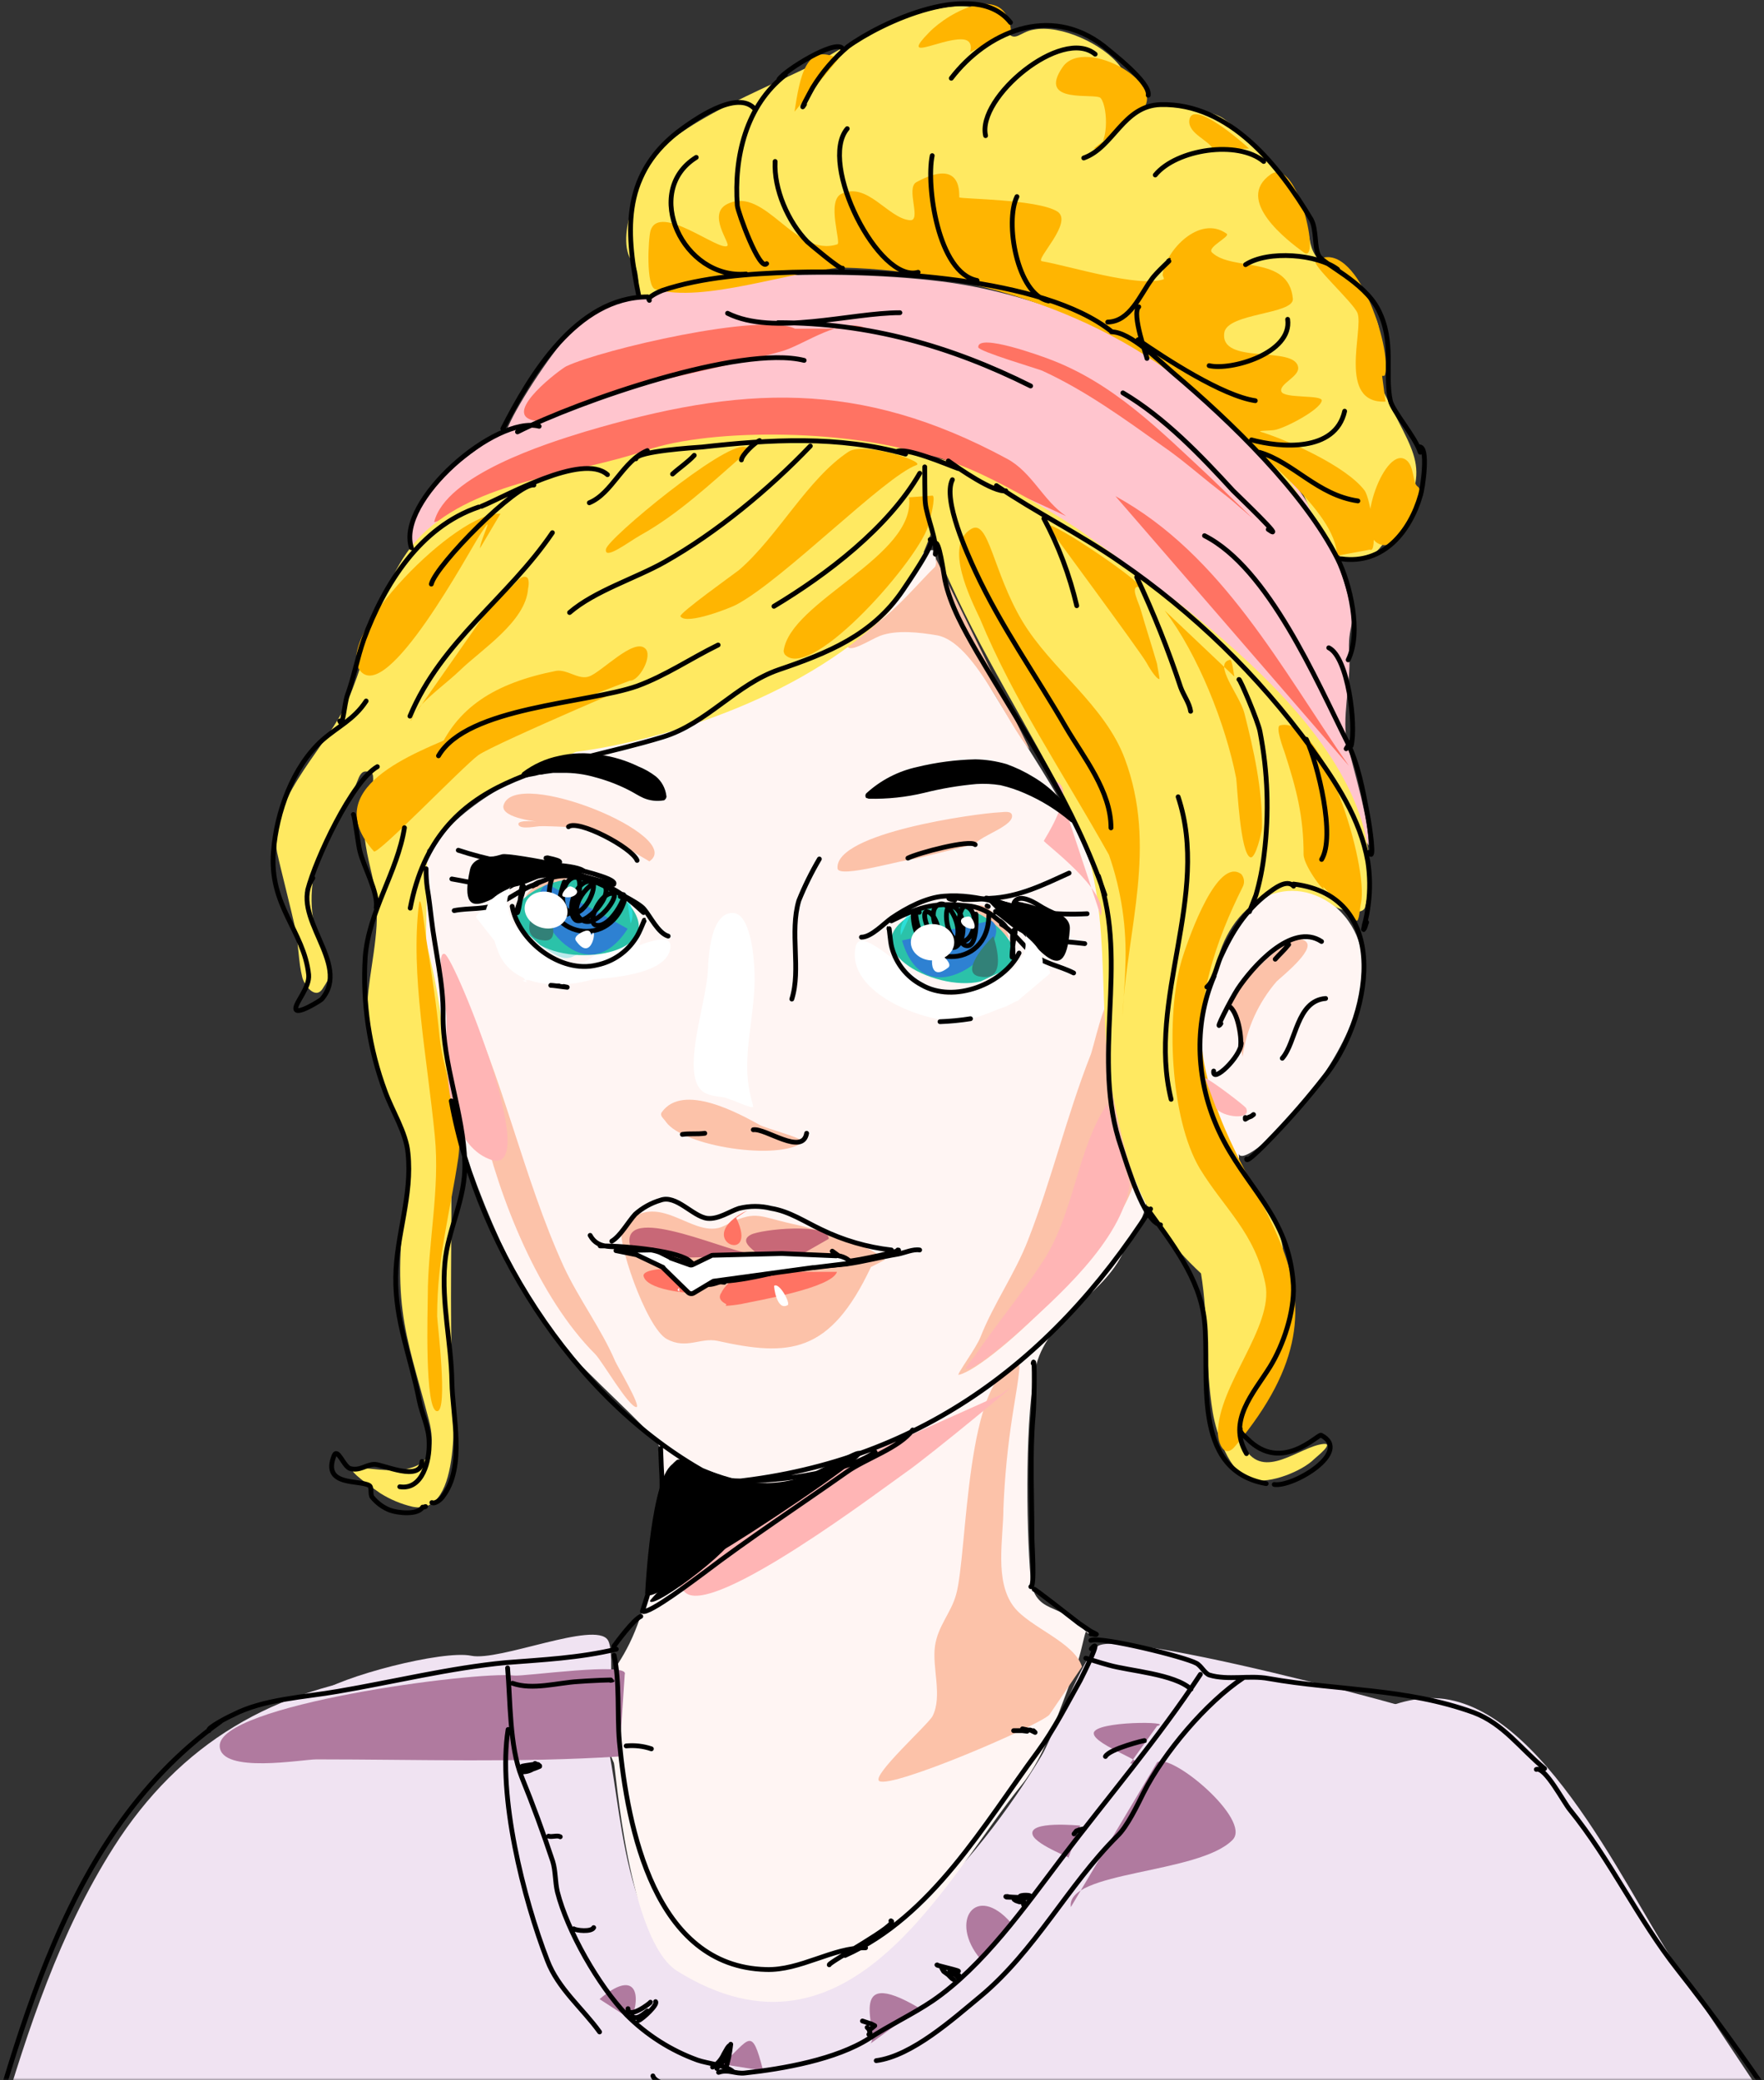 <svg width="368" height="434" viewBox="0 0 368 434" fill="none" xmlns="http://www.w3.org/2000/svg">
<rect x="0" y="0" width="368" height="434" fill="#333333" stroke="none"/>
<mask id="mask0_268_2" style="mask-type:luminance" maskUnits="userSpaceOnUse" x="0" y="0" width="368" height="434">
<path d="M368 0H0V434H368V0Z" fill="white"/>
</mask>
<g mask="url(#mask0_268_2)">
<path d="M341.659 670.086C333.586 662.387 326.25 665.687 317.557 662.387C312.877 660.55 318.54 656.151 317.803 652.852C315.732 643.433 297.632 644.896 306.103 624.842C312.222 610.17 363.093 567.851 364.802 568.951C366.51 570.051 326.519 515.763 314.421 499.125C309.285 492.035 283.358 450.827 273.471 448.745C273.226 448.745 262.707 430.154 263.936 400.564C264.544 386.009 274.571 356.174 297.082 354.337C320.189 352.383 338.652 393.345 349.17 409.246C364.38 432.236 380.117 455.835 395.397 478.709C430.123 530.68 415.287 501.699 442.115 549.388C450.551 564.598 423.278 616.278 415.58 631.686C406.77 649.541 403.716 667.395 390.39 682.324C385.979 687.332 358.799 691.614 356.635 689.414C350.34 683.424 348.503 676.568 341.659 670.086Z" fill="#F0E3F2"/>
<path d="M112.232 346.756C112.478 346.51 110.033 379.645 110.524 383.447C112.478 400.564 95.478 410.228 78.115 420.887C51.205 437.396 63.315 477.878 52.434 505.268C49.497 512.849 51.264 522.514 48.034 530.341C40.57 549.271 31.011 566.997 22.821 585.471C17.31 597.815 12.794 614.207 3.492 624.234C-1.89 629.978 -11.425 641.351 -20.715 639.642C-36.861 636.823 -45.542 623.379 -58.752 615.306C-83.696 600.014 -111.823 584.489 -131.152 562.106C-137.002 555.262 -144.724 542.661 -146.432 533.863C-147.04 530.353 -144.969 525.298 -146.432 522.244C-147.894 519.191 -151.451 518.945 -152.668 515.634C-154.013 511.972 -149.977 508.906 -151.568 505.607C-152.914 502.799 -164.04 498.154 -159.395 492.889C-156.459 489.59 -139.833 493.626 -131.631 484.699C-126.741 479.434 -119.405 455.449 -112.677 455.964C-107.424 456.327 -102.896 468.307 -98.743 471.373C-90.424 477.609 -77.951 481.154 -70.978 489.707C-62.414 500.237 -56.423 512.089 -48.479 522.97C-44.805 527.989 -43.799 547.189 -37.844 549.143C-37.844 549.143 -36.978 544.989 -36.861 544.615C-36.186 541.167 -35.248 537.775 -34.053 534.471C-29.373 522.853 -27.326 514.171 -21.183 502.308C-2.229 465.371 1.047 421.109 23.698 385.401C37.516 363.627 57.207 352.138 83.006 349.072C87.288 348.593 113.578 345.656 112.607 347.001" fill="#F0E3F2"/>
<path d="M301.668 680.487C300.393 680.562 299.115 680.44 297.877 680.125C292.612 678.042 283.685 681.096 278.795 683.05C265.223 688.432 245.66 684.032 233.551 693.077C225.723 698.927 207.378 694.551 198.088 694.551C161.514 694.551 127.771 688.56 93.525 679.996C86.434 678.288 42.407 676.088 39.354 671.431C36.908 667.641 52.68 657.497 53.534 653.098C56.108 640.38 52.434 621.788 54.271 609.07C56.225 595.253 63.69 581.189 60.999 567.605C57.489 550.126 32.989 548.885 34.089 520.162C35.68 479.434 53.171 482.722 57.208 462.317C62.836 433.827 42.407 371.209 66.006 353.507C71.026 349.716 92.425 344.205 98.298 345.434C104.172 346.662 124.097 338.098 126.788 342.134C128.625 344.825 126.297 361.58 127.034 365.371C130.087 380.159 130.544 410.369 150.516 414.405C178.151 419.904 204.687 387.261 217.206 366.435C219.405 362.925 226.133 344.907 229.198 343.316C236.16 339.9 311.005 360.199 312.467 362.399C315.322 366.81 284.902 425.392 282.562 437.127C278.771 455.964 303.622 470.027 301.645 477.855C292.589 514.043 280.362 540.953 268.007 588.396C264.953 600.26 260.917 627.287 261.654 628.024C270.581 636.952 277.309 647.833 282.316 670.577C283.931 677.551 301.668 680.487 301.668 680.487Z" fill="#F0E3F2"/>
<path d="M223.395 337.454C219.885 335.383 217.767 335.383 216.187 333.055C215.494 331.953 215.092 330.693 215.017 329.393C214.035 317.892 213.847 294.41 216.187 284.757C218.878 274.356 231.222 269.711 234.767 260.187C235.093 259.51 235.46 258.854 235.867 258.222C244.56 245.995 233.667 241.233 232.696 232.786C231.83 225.45 231.83 218.605 231.105 211.269C230.976 210.703 230.976 210.116 231.105 209.549C234.159 184.605 222.295 168.705 210.56 149.879C206.032 142.66 201.878 135.325 197.35 127.989C196.859 127.252 195.01 114.779 194.905 114.779C188.786 114.288 186.341 127.989 180.865 130.68C169.984 135.933 167.41 137.407 156.775 142.543C140.395 150.371 99.667 159.661 89.266 178.369C79.976 191.087 97.701 256.022 115.801 278.65C119.311 283.786 131.339 294.304 136.229 299.803C137.418 301.118 138.109 302.807 138.183 304.577C138.675 313.621 136.721 325.368 134.673 333.558C129.291 354.466 119.627 348.604 128.075 367.804C128.437 368.904 131.128 404.858 141.272 411.211C177.472 433.71 197.526 391.52 213.181 372.32C218.071 366.33 221.37 355.811 224.19 348.604C226.39 342.754 226.273 337.957 227.49 340.894C228.04 342.228 224.869 338.32 223.395 337.454Z" fill="#FFF5F3"/>
<path d="M275.541 186.922C260.331 177.503 249.368 209.783 250.351 218.839C250.843 223.519 253.861 232.049 255.605 236.448C256.096 237.431 258.904 244.767 258.424 240.73C260.086 245.866 302.147 203.302 275.541 186.922Z" fill="#FFF5F3"/>
<path d="M148.316 254.665C150.762 249.412 176.689 259.076 178.514 261.392L148.316 254.665Z" fill="#FFF5F3"/>
<path d="M178.642 260.784C179.368 260.175 175.951 260.901 175.343 260.901C172.277 260.901 169.341 261.147 166.287 261.147C162.625 261.03 128.625 262.001 129.724 256.993C131.561 248.312 141.097 255.285 145.25 255.531C148.433 255.765 150.515 252.84 153.44 252.594C157.711 252.219 162.484 254.793 166.521 256.01C168.229 256.502 181.93 260.175 181.93 260.292" fill="#FFF5F3"/>
<path d="M180.959 261.03C181.087 260.421 179.251 261.03 178.759 261.03C175.822 261.147 172.769 260.667 169.832 260.667C158.705 260.421 147.696 262.738 136.452 260.901C135.843 260.784 125.571 259.801 125.922 258.21C128.004 249.283 139.131 253.53 143.893 255.039C147.403 256.01 153.557 252.465 157.711 252.699C165.667 253.191 176.548 257.836 183.767 261.135" fill="#FFF5F3"/>
<path d="M181.696 264.329C173.132 282.546 164.579 283.049 149.661 279.738C146.151 279.001 143.18 281.575 139.131 279.375C134.721 277.035 128.239 257.73 129.83 255.975C137.295 247.422 144.63 259.041 151.112 255.73C157.594 252.418 157.957 253.659 164.93 255.25C170.066 256.35 180.585 259.158 184.621 262.831" fill="#FCC2A9"/>
<path d="M204.57 278.884C207.261 272.039 211.777 265.675 214.468 258.701C219.358 246.229 222.541 232.774 227.432 220.302C228.04 219.132 230.368 207.713 232.205 207.83C233.305 207.83 234.042 228.504 234.159 230.457C234.405 234.494 237.669 239.01 237.458 242.684C236.733 257.11 206.769 285.366 200.018 286.828C199.305 287.074 203.704 281.2 204.57 278.884Z" fill="#FCC2A9"/>
<path d="M190.751 179.211C188.786 179.211 174.851 183.377 174.722 181.177C174.114 173.712 203.972 169.676 208.477 169.477C209.085 169.477 210.676 169.114 211.051 169.851C212.022 172.191 204.44 174.368 203.469 176.087" fill="#FCC2A9"/>
<path d="M124.951 173.467C125.442 172.729 114.187 172.297 112.724 172.367C111.87 172.367 108.688 173.104 108.196 172.121C107.588 170.776 112.876 171.513 112.876 171.513C112.876 171.513 104.312 170.776 105.049 168.003C107.389 159.813 143.203 174.484 135.469 179.703" fill="#FCC2A9"/>
<path d="M117.591 264.212C120.774 271.057 125.419 277.176 128.355 284.02C128.718 284.874 133.854 293.556 132.754 293.556C131.163 293.556 125.547 283.891 124.202 282.546C112.338 270.694 104.136 250.02 100.474 233.874C99 227.766 98.52 221.402 97.292 215.294C96.683 212.229 94.601 203.302 95.946 206.121C104.897 224.338 109.05 245.492 117.591 264.212Z" fill="#FCC2A9"/>
<path d="M225.722 347.727C224.131 342.591 214.841 339.537 211.53 335.255C207.376 329.873 209.33 320.945 209.33 314.709C209.585 308.279 210.206 301.869 211.191 295.51C211.319 294.34 213.144 284.512 212.536 284.629C201.281 286.22 201.901 324.011 199.455 332.692C198.356 336.6 195.665 339.174 195.045 343.456C194.436 347.973 196.636 353.846 194.565 357.999C193.699 359.719 181.695 370.483 183.426 371.583C186.117 373.174 216.573 360.082 218.901 357.765" fill="#FCC2A9"/>
<path d="M216.305 151.822L216.667 151.33L216.796 150.605L216.55 150.359" fill="#FCC2A9"/>
<path d="M194.906 115.844C195.398 115.973 195.398 117.927 195.023 118.289C192.215 120.98 187.079 127.099 182.926 129.989C181.943 130.715 176.806 132.914 176.689 134.389C176.689 136.729 181.369 133.534 183.534 132.68C186.962 131.335 191.97 131.943 195.515 132.552C203.342 134.014 210.07 151.143 214.843 156.396" fill="#FCC2A9"/>
<path d="M138.897 234.014C138.523 233.406 137.552 232.786 138.043 232.06C142.442 225.824 154.177 232.306 158.588 234.751C159.688 235.36 168.241 237.676 167.515 238.261C162.625 242.204 142.559 239.256 138.897 234.014Z" fill="#FCC2A9"/>
<path d="M210.559 195.849C210.314 193.766 205.294 186.547 203.095 189.613L210.559 195.849Z" fill="#FCC2A9"/>
<path d="M204.569 204.764C194.777 207.104 176.688 197.3 191.606 190.092C203.832 184.242 217.767 200.622 208.969 202.682" fill="#2BC2A9"/>
<path d="M122.015 198.785C119.569 198.902 119.09 200.856 116.024 199.277C93.162 187.284 133.024 173.104 125.805 197.44" fill="#BBEAEB"/>
<path d="M188.178 196.212C193.431 214.066 212.514 195.72 206.769 192.058L188.178 196.212Z" fill="#2E81D2"/>
<path d="M190.752 189.121C189.406 191.075 187.57 192.304 187.932 195.112L190.752 189.121Z" fill="#2CEAEB" fill-opacity="0.72"/>
<path d="M111.132 184.593C113.086 186.068 108.324 194.258 114.314 195.966C118.468 197.194 120.913 197.066 123.358 193.158C123.978 192.058 124.704 189.484 124.587 190.584" fill="#2CEAEB" fill-opacity="0.72"/>
<path d="M212.15 208.929C212.875 208.321 210.184 209.912 209.705 210.029C206.394 211.129 203.703 212.72 200.158 212.966C193.196 213.457 176.313 207.221 178.513 197.44C179.741 192.175 192.33 206.613 197.233 207.713C203.586 209.175 217.123 195.24 219.112 203.033" fill="white"/>
<path d="M119.815 201.254C115.053 201.617 98.544 185.354 104.043 198.809C109.425 212.018 139.506 203.091 132.661 192.081C131.433 190.221 125.197 200.985 119.815 201.254Z" fill="white"/>
<path d="M166.894 261.884C163.232 260.047 131.923 265.557 131.315 259.193C130.577 251.003 153.077 261.767 157.359 261.638C159.196 261.638 153.451 259.298 156.622 257.601C158.833 256.431 172.896 255.039 172.896 258.456" fill="#C86877"/>
<path d="M198.942 85.424C198.696 86.278 198.942 85.904 198.45 86.758L198.942 85.424Z" fill="#FFF5F3"/>
<path d="M191.606 83.213L191.477 80.288V81.259L191.231 82.604" fill="#FFF5F3"/>
<path d="M199.68 85.295C202.02 85.295 201.634 84.804 200.85 87.132L199.68 85.295Z" fill="#FFD0CE"/>
<path d="M272.559 150.839C278.549 156.104 281.977 165.394 284.914 172.484L272.559 150.839Z" fill="#FFD0CE"/>
<path d="M268.768 146.568C269.75 147.668 270.721 148.639 271.704 149.739L268.768 146.568Z" fill="#FFD0CE"/>
<path d="M285.522 176.403C285.522 170.776 282.714 161.849 281.123 155.343C279.777 150.207 281.848 142.38 281.486 136.881C280.994 129.662 283.194 131.382 281.24 124.28C271.342 87.6 232.697 64.481 199.913 59.228C181.825 56.291 134.498 55.062 119.815 68.588C115.661 72.495 108.115 84.114 106.126 88.758C104.897 91.578 105.88 88.15 103.68 90.595C101.715 92.795 83.252 102.822 85.943 113.586C87.78 116.031 92.308 106.121 94.987 104.542C99.398 101.968 106.243 99.862 111.133 98.423C128.496 93.286 145.871 84.476 164.696 85.951C210.186 89.367 232.697 122.876 267.656 146.603" fill="#FFC5CE"/>
<path d="M232.695 103.512C255.066 115.751 267.351 139.595 281.391 159.766L232.695 103.512Z" fill="#FF7363"/>
<path d="M252.504 99.604C242.103 89.94 232.252 79.796 218.504 74.777C217.533 74.414 203.949 69.395 204.078 72.437C204.078 73.291 216.55 76.953 217.404 77.328C226.46 81.481 234.521 87.354 242.595 93.099C246.514 95.79 250.059 98.949 253.85 101.909C255.558 103.255 257.149 104.472 258.741 105.934C259.103 106.18 262.251 108.999 261.081 107.9" fill="#FF7363"/>
<path d="M180.771 68.541C175.635 65.978 167.901 71.84 163.291 73.221C150.936 76.731 138.101 78.849 125.629 82.522C122.692 83.376 114.245 88.513 111.074 87.659C104.838 86.067 117.064 76.895 118.164 76.403C125.629 72.893 158.892 65.148 165.853 68.576" fill="#FF7363"/>
<path d="M206.512 100.341C206.629 100.341 198.685 96.176 195.257 95.322C186.458 93.123 175.448 90.794 166.404 92.14C149.276 94.585 133.504 93.24 116.504 99.604C110.654 101.804 105.014 103.278 99.258 105.595C98.287 105.957 90.46 109.269 90.576 108.894C93.022 99.113 113.977 92.514 122.003 90.069C154.541 80.405 179.239 79.059 210.057 95.697C215.31 98.504 217.639 104.495 222.412 107.677" fill="#FF7363"/>
<path d="M259.232 220.431C260.04 214.635 262.502 209.196 266.323 204.764C267.177 203.91 274.15 198.399 272.559 196.574C269.996 193.509 261.432 202.81 260.204 204.156C258.932 205.643 257.789 207.237 256.787 208.918" fill="#FCC2A9"/>
<path d="M260.449 207.83C260.203 207.83 260.086 207.958 259.84 207.958L260.449 207.83Z" fill="#FCC2A9"/>
<path d="M259.596 301.991C253.359 291.602 269.622 272.273 267.552 260.047C265.832 250.149 256.788 244.638 252.622 236.331C246.024 223.122 250.668 216.441 253.488 202.331C256.308 188.22 268.277 181.411 278.304 189.004C279.404 189.858 284.294 191.204 284.786 189.238C292.859 156.841 245.778 125.532 226.087 111.223C221.559 107.923 198.814 93.977 192.707 95.568C187.816 96.738 195.398 115.013 196.614 117.95C204.442 136.296 214.597 151.33 223.396 169.067C232.943 188.139 228.286 208.929 232.206 228.621C235.142 243.175 237.459 253.448 250.551 265.675C252.143 275.456 251.406 284.874 252.997 294.656C253.722 298.938 256.413 307.526 261.187 308.696C264.978 309.678 271.717 306.859 274.15 304.413C274.642 303.934 278.433 300.997 276.104 301.243C271.097 301.746 263.632 309.093 259.596 301.991Z" fill="#FFE961"/>
<path d="M89.851 176.52C90.588 175.549 90.225 175.912 90.834 175.175L89.851 176.52Z" fill="#FFE961"/>
<path d="M88.88 196.457C96.707 226.292 93.162 257.297 94.379 288.057C94.508 292.21 96.719 316.546 86.06 314.347C83.681 313.79 81.411 312.841 79.344 311.539C60.016 298.084 94.87 316.921 89.488 296.329C84.481 277.129 81.17 272.11 85.452 243.678C84.106 232.435 75.916 220.817 76.653 209.07C77.016 202.717 79.216 194.644 78.479 187.916C77.87 182.066 76.653 179.972 76.033 174.344C75.788 172.379 78.853 161.872 77.507 161.252C74.454 159.906 75.168 163.217 72.617 166.88C58.916 186.442 67.598 197.943 68.943 201.98C69.317 203.079 68.206 204.916 67.235 206.379C65.644 208.578 63.444 205.408 63.07 203.934C62.216 200.505 62.344 197.335 61.607 193.79C60.87 190.244 58.553 181.306 57.816 177.889C55.734 167.617 66.989 156.981 71.517 148.288C77.507 136.588 78.607 119.799 89.126 110.509C101.235 99.862 120.552 98.891 134.615 94C148.679 89.109 178.643 89.589 194.543 95.463C200.65 101.699 189.641 123.543 184.996 128.117C166.416 146.334 136.452 154.77 120.189 156.853C113.333 159.906 103.68 162.703 98.17 167.979C94.987 171.045 92.179 174.344 89.126 177.339" fill="#FFE961"/>
<path d="M271.821 104.858C256.295 84.558 233.796 61.942 207.868 55.823C192.326 52.236 176.162 52.32 160.659 56.069C155.277 57.531 149.661 57.168 144.279 58.631C141.705 59.251 134.252 61.813 136.814 61.322C137.551 61.205 133.023 62.796 133.152 61.696C133.269 59.742 133.269 56.185 132.169 54.969C128.016 50.289 133.339 38.331 135.843 33.815C140.359 25.368 164.578 16.569 171.551 12.416C178.15 8.496 199.058 -3.73 207.494 3.606C209.951 5.864 208.851 4.834 210.021 6.542C211.729 8.988 212.712 6.659 215.649 6.18C221.276 5.068 230.204 9.233 233.62 13.761C236.311 17.271 228.94 27.801 231.058 29.17C231.666 29.533 236.557 23.168 237.411 22.805C241.085 21.46 251.966 22.443 255.265 24.759C261.876 29.287 270.475 39.806 272.64 47.504C273.494 50.441 273.119 51.669 274.98 54.115C276.84 56.56 281.59 58.877 284.644 62.55C291.126 70.495 285.252 74.414 288.552 81.504C294.788 94.959 299.444 97.522 290.517 110.614C288.435 113.668 286.726 116.85 282.561 116.967C274.734 117.096 272.78 99.113 267.351 97.522" fill="#FFE961"/>
<path d="M130.332 349.318C131.432 346.627 109.272 349.809 107.225 349.564C99.398 348.593 45.215 355.683 45.835 364.364C46.198 370.109 63.069 367.055 66.006 367.055C87.288 367.055 108.442 367.792 129.186 366.447" fill="#B07A9F"/>
<path d="M235.762 367.909C241.612 368.401 227.934 364.118 228.18 361.556C228.426 358.994 245.297 359.111 241.389 360.082" fill="#B07A9F"/>
<path d="M222.892 387.6C224.729 388.092 216.177 385.027 215.439 382.827C214.34 379.773 225.221 380.873 225.349 380.873" fill="#B07A9F"/>
<path d="M204.569 408.754C197.842 400.81 203.586 392.737 210.922 401.172L204.569 408.754Z" fill="#B07A9F"/>
<path d="M181.579 426.363C183.65 424.526 175.823 409.491 191.723 418.91L181.579 426.363Z" fill="#B07A9F"/>
<path d="M150.633 430.645C156.378 425.637 156.752 422.326 159.197 431.99L150.633 430.645Z" fill="#B07A9F"/>
<path d="M125.08 417.073C132.533 410.708 133.879 415.973 131.679 421.355L125.08 417.073Z" fill="#B07A9F"/>
<path d="M223.395 397.873C222.295 390.291 250.176 391.029 257.15 383.833C261.186 379.668 244.279 365.487 241.378 367.687" fill="#B07A9F"/>
<path d="M242.969 127.369C249.93 136.541 255.687 151.084 257.886 162.34C258.132 164.177 258.74 177.995 260.823 178.849C261.923 179.34 263.268 173.467 263.268 172.73C263.385 164.668 261.548 156.466 259.594 148.768C258.623 144.977 252.867 138.367 256.658 137.641C257.032 137.641 257.395 140.695 257.512 141.151" fill="#FFB501"/>
<path d="M218.505 109.631C218.505 109.76 237.705 135.675 239.179 138.249C239.425 138.741 241.133 141.678 241.87 141.678C241.987 141.678 241.378 138.741 241.378 138.495C240.279 134.704 239.038 130.914 237.95 127.123C237.588 125.777 235.751 122.349 237.459 122.443C240.442 122.864 219.113 108.286 218.505 109.631Z" fill="#FFB501"/>
<path d="M282.947 192.058C283.567 192.421 283.684 189.367 283.93 188.384C285.521 180.686 275.986 149.131 267.058 151.33C265.959 151.576 267.784 156.349 268.03 157.087C270.475 164.668 271.949 170.284 271.949 178.24C271.949 180.803 277.085 187.284 275.986 184.968" fill="#FFB501"/>
<path d="M257.992 181.902C258.352 181.991 258.687 182.159 258.974 182.394C259.28 182.766 259.466 183.222 259.51 183.702C259.554 184.181 259.453 184.663 259.22 185.085C253.838 195.849 248.819 209.655 251.264 222.139C257.383 252.711 286.493 267.266 257.746 301.629C255.406 304.565 254.084 301.02 254.084 298.938C254.084 289.028 265.784 276.801 263.982 267.874C261.782 257.11 255.429 252.219 250.293 243.784C244.057 233.254 243.203 211.749 246.502 200.377C247.462 197.194 252.996 180.686 257.992 181.902Z" fill="#FFB501"/>
<path d="M194.543 103.395C195.268 103.641 194.052 108.286 193.806 109.14C192.46 115.867 169.236 142.532 163.725 136.541C163.587 136.318 163.502 136.066 163.479 135.804C164.825 125.403 191.115 116.113 189.641 103.758" fill="#FFB501"/>
<path d="M177.05 94.222C168.485 99.85 162.249 111.96 154.176 118.921C153.077 119.787 141.587 127.977 141.95 128.585C143.178 130.539 152.831 126.631 153.65 126.14C163.677 120.758 184.456 99.487 191.183 97.03C193.196 96.305 180.232 92.14 177.05 94.222Z" fill="#FFB501"/>
<path d="M126.425 114.522C125.934 117.096 131.316 112.931 133.515 111.714C141.46 107.303 148.187 100.95 155.043 94.96C156.623 93.485 156.869 93.485 155.277 93.24C150.878 92.444 126.952 112.205 126.425 114.522Z" fill="#FFB501"/>
<path d="M111.38 147.914C114.433 147.422 109.426 148.522 108.572 148.639C104.406 149.13 100.253 151.213 96.333 152.921C86.189 157.203 66.253 164.422 77.999 177.62C78.725 178.486 96.462 160.011 99.762 157.566C103.061 155.121 142.443 138.495 129.234 144.123" fill="#FFB501"/>
<path d="M104.406 107.186C95.362 106.578 69.68 132.622 75.062 139.841C80.69 147.294 98.053 114.651 100.124 111.585C103.634 106.086 100.252 112.439 100.124 114.405" fill="#FFB501"/>
<path d="M285.767 114.674C287.604 115.645 286.012 104.144 284.667 102.319C280.876 97.299 268.895 91.918 263.022 90.092C262.168 89.847 265.093 89.847 265.83 89.718C267.784 89.472 275.365 85.564 275.74 83.611C275.986 82.265 267.784 83.236 267.304 81.657C266.824 80.077 271.095 78.591 270.814 76.637C270.194 71.957 254.434 76.275 255.405 69.418C256.014 65.265 269.96 65.628 269.714 62.328C268.86 53.155 256.996 56.7 252.831 52.664C251.731 51.564 256.751 49.364 255.897 48.756C250.269 44.72 243.179 52.266 242.559 57.192C242.442 57.554 243.05 58.175 242.687 58.292C237.305 60 223.113 55.484 217.368 54.501C215.777 54.255 224.096 46.311 220.551 44.111C216.397 41.537 200.497 41.537 200.123 41.175C200.006 41.046 201.105 32.61 191.195 37.992C188.855 39.221 192.424 46.311 189.733 45.936C185.205 45.457 180.923 37.875 175.541 40.437C172.37 41.912 175.541 50.71 174.687 50.967C165.923 53.834 159.711 38.823 151.86 42.497C147.332 44.568 152.468 50.815 151.731 51.295C150.023 52.523 137.551 42.251 135.714 48.124C135.223 49.833 134.731 59.742 136.697 60.351C146.724 63.288 164.941 56.56 175.705 55.823C204.686 56.56 236.112 67.078 255.686 87.869C261.431 93.977 278.794 106.589 278.922 115.949" fill="#FFB501"/>
<path d="M237.457 23.66C245.168 18.161 226.331 7.28 221.686 13.995C216.187 21.951 228.706 19.26 229.63 20.477C231.221 22.443 231.35 31.124 228.168 31.007" fill="#FFB501"/>
<path d="M210.922 6.414C209.823 -3.859 198.052 2.377 193.805 6.788C187.686 13.024 195.981 8.133 200.533 8.204C203.341 8.204 202.37 10.895 202.37 10.895" fill="#FFB501"/>
<path d="M174.921 12.287C168.076 8.625 166.848 16.207 165.748 23.297L174.921 12.287Z" fill="#FFB501"/>
<path d="M288.329 78.404C288.574 78.404 288.82 78.521 288.949 78.158C290.411 72.893 282.947 49.049 274.511 54.431C273.341 55.039 282.338 63.112 283.192 65.312C284.538 68.74 278.922 84.266 289.042 83.786" fill="#FFB501"/>
<path d="M265.093 36.378C257.394 41.76 268.767 50.324 271.949 52.641C275.74 55.577 270.721 32.47 265.093 36.378Z" fill="#FFB501"/>
<path d="M260.577 30.995C259.594 30.024 248.584 20.36 248.104 25.145C247.859 27.953 252.375 29.299 253.112 31.253" fill="#FFB501"/>
<path d="M287.358 113.305C282.468 110.368 289.067 92.385 293.466 96.059C295.057 97.405 294.694 100.739 295.677 101.441C298.485 103.395 292.003 116.23 287.358 113.305Z" fill="#FFB501"/>
<path d="M234.768 201.476C235.094 193.624 233.935 185.78 231.351 178.357C221.558 160.877 211.461 146.077 204.441 129.077C202.487 124.923 196.859 113.785 202.604 110.357C206.278 108.157 207.132 119.284 213.251 129.556C219.242 139.583 230.497 147.106 234.651 158.292C241.495 176.637 235.142 193.637 234.159 211.854C234.042 213.457 234.768 204.284 234.768 201.476Z" fill="#FFB501"/>
<path d="M91.196 157.32C95.232 147.668 103.06 142.532 116.023 139.958C118.363 139.595 120.703 141.912 122.879 141.128C125.442 140.274 132.169 133.055 134.579 135.278C136.288 136.74 133.351 142.122 131.397 142.005" fill="#FFB501"/>
<path d="M85.696 150.23C85.451 151.085 87.17 147.785 87.896 147.048C90.341 144.486 93.406 142.286 95.969 139.841C100.368 135.559 109.67 129.685 110.161 122.841C110.278 122.349 110.524 120.641 109.787 120.395C107.95 119.787 106.85 123.824 104.779 122.958" fill="#FFB501"/>
<path d="M89.125 197.194C90.097 203.43 91.079 209.783 91.688 216.148C92.542 224.467 96.824 233.148 95.607 241.584C93.887 253.073 91.196 262.246 91.196 274.602C91.196 275.701 93.536 294.41 91.196 294.41C88.517 294.41 89.242 272.893 89.242 270.448C89.242 259.321 91.816 248.218 90.716 237.056C89.125 220.547 85.58 203.126 87.405 188.63C87.78 185.693 88.634 194.374 89.125 197.194Z" fill="#FFB501"/>
<path d="M110.887 192.549C110.641 195.849 117.252 198.165 119.697 197.803C120.06 197.803 116.877 191.449 118.223 194.293C118.597 195.112 111.507 186.793 110.887 192.549Z" fill="#328178"/>
<path d="M204.078 203.676C210.806 205.267 207.26 195.603 207.26 195.357C207.26 195.112 199.913 202.576 204.078 203.676Z" fill="#328178"/>
<path d="M230.977 230.329C224.623 239.747 224.132 253.448 217.288 263.592C212.877 270.319 207.623 276.556 203.248 283.037C203.002 283.283 201.411 285.237 201.528 285.483C202.265 286.653 211.321 279.001 212.058 278.275C220.248 270.928 234.077 258.83 235.668 247.083" fill="#FFB5B5"/>
<path d="M251.404 224.947C252.141 224.947 259.723 230.703 259.957 231.194C261.186 233.874 254.821 233.02 253.721 231.194" fill="#FFB5B5"/>
<path d="M155.277 265.312C153.932 265.312 150.024 269.465 150.515 269.992C152.223 271.7 156.751 266.201 156.751 266.201C156.277 266.442 155.784 266.646 155.277 266.809C152.715 267.663 147.824 270.237 151.486 272.074C151.615 272.191 151.369 272.437 151.369 272.437C152.436 272.38 153.499 272.259 154.552 272.074C157.851 271.337 173.506 268.763 174.606 265.347" fill="#FF7363"/>
<path d="M146.233 265.604C145.496 264.259 133.878 264.13 134.252 266.213C134.86 269.021 143.05 269.875 145.133 269.723C145.379 269.84 145.379 269.968 145.133 269.723" fill="#FF7363"/>
<path d="M156.014 252.465C143.659 258.456 158.705 264.575 153.569 254.056L156.014 252.465Z" fill="#FF7363"/>
<path d="M140.242 321.683C142.196 324.257 138.288 328.41 143.05 332.318C149.041 337.22 184.141 310.556 189.031 307.128C193.197 304.32 217.287 284.512 208.722 290.993" fill="#FFB5B5"/>
<path d="M220.341 163.077C224.74 164.668 217.895 175.058 217.767 175.421C217.638 175.783 231.467 185.822 229.63 191.075" fill="#FFB5B5"/>
<path d="M93.162 212.358C93.162 220.548 92.179 237.91 102.089 241.83C113.789 246.604 94.87 199.885 92.788 199.031C90.705 198.177 93.162 210.275 93.162 212.358Z" fill="#FFB5B5"/>
<path d="M240.032 252.219C218.972 285.12 189.886 306.274 149.533 309.456M239.295 252.126C244.315 259.146 250.305 266.552 251.276 275.526C252.505 286.781 248.222 306.718 264.146 309.526M229.151 182.756C235.633 201.348 227.432 220.676 233.913 239.385C235.013 242.684 238.687 255.039 242.103 255.531M195.022 113.422C195.888 112.252 196.859 119.658 197.105 120.887C198.205 126.269 201.142 131.417 203.833 136.097C213.859 153.097 223.886 167.523 230.497 186.723M194.051 112.568C195.514 112.814 189.032 122.104 188.307 123.203C181.942 132.563 172.523 136.296 162.496 139.712C153.569 142.777 147.45 150.967 138.289 153.752C115.907 160.608 91.079 160.772 85.58 189.461M90.097 313.481C90.834 313.844 92.062 312.744 92.437 312.135C97.117 305.899 94.391 295.498 94.274 288.291C94.145 280.101 92.074 271.911 92.799 263.58C93.419 256.373 97.21 250.137 96.965 242.52C96.719 232.248 92.284 221.975 92.437 211.702C92.554 205.221 90.728 198.119 89.991 191.637C89.746 189.683 89.5 187.366 89.137 185.284C88.959 183.946 88.877 182.597 88.891 181.247M150.036 308.672C121.663 294.363 99.901 261.591 94.145 229.674M182.562 302.927C175.963 307.607 160.554 309.281 152.598 308.918C150.773 308.801 141.963 304.636 141.471 305.01C135.364 310.018 137.189 325.801 135.118 332.645C135.118 332.762 134.019 336.155 134.019 336.155C135.189 337.01 145.719 328.937 146.736 328.211C156.389 320.864 166.627 314.171 176.572 307.151C180.491 304.331 187.581 302.132 190.389 298.341M137.564 316.687C138.034 313.696 138.198 310.666 138.055 307.643C137.926 305.923 137.809 300.786 137.809 302.506M118.598 172.484C120.552 170.904 131.807 176.766 132.907 179.504M179.707 195.521C181.79 195.521 184.469 192.596 186.06 191.496C189.126 189.414 193.279 187.214 196.953 186.968C204.16 186.36 210.642 189.308 217.615 190.385C220.661 190.714 223.729 190.796 226.788 190.631M207.705 190.268C207.226 189.414 211.215 192.959 212.479 193.696C217.159 196.387 221.289 196.258 226.297 196.867M208.934 192.842C210.771 193.813 213.614 197.358 215.287 198.949C217.732 201.032 221.137 201.523 223.98 202.986M212.596 198.832C209.425 205.185 199.024 209.468 192.179 205.431C190.691 204.63 189.381 203.534 188.329 202.21C187.277 200.887 186.505 199.363 186.06 197.732C185.698 196.562 185.452 192.596 185.452 193.813M215.053 331.031C215.907 331.031 215.287 322.338 215.287 320.63C215.287 312.311 214.807 303.629 215.533 295.311C215.778 292.971 215.907 282.359 215.533 284.43M227.572 340.882C227.935 340.882 228.297 341.011 228.672 341.011C229.046 341.011 227.818 340.52 227.443 340.274C226.706 339.782 225.852 339.174 225.103 338.683C223.021 337.091 215.439 331.101 215.743 331.592M128.063 343.456C128.789 342.473 132.1 337.946 133.679 337.22M43.589 361.065C42.981 360.573 47.743 358.128 48.608 357.765C54.962 354.454 63.526 354.092 70.499 352.863C81.989 350.909 93.899 347.972 105.471 346.873C113.169 346.264 120.879 345.902 128.578 344.065M227.572 342.228C229.772 341.374 247.134 345.656 249.58 347.001C250.562 347.493 251.288 349.072 252.271 349.447C256.061 350.617 260.706 349.447 264.626 350.184C279.052 352.746 293.232 352.138 307.425 357.274C313.661 359.614 317.206 364.856 322.225 368.974M149.907 432.353C151.978 431.628 153.417 432.727 155.406 432.482C163.351 431.628 174.477 429.662 181.333 425.263C185.616 422.455 190.378 420.255 194.543 417.436C205.073 410.228 213.859 397.744 221.453 387.717C231.082 375 241.612 362.715 250.422 349.318M105.892 347.972C106.5 354.829 106.254 364.247 108.828 370.717C111.168 376.474 113.345 382.417 115.31 388.338C115.919 390.291 115.79 392.608 116.281 394.691C118.364 402.881 124.846 414.253 130.719 420.372C134.896 424.561 139.946 427.777 145.508 429.791C147.591 430.528 151.253 430.762 152.973 432.236M227.677 343.994C230.122 341.069 225.969 349.376 225.337 350.605C222.518 355.613 219.955 360.749 216.527 365.406C205.272 380.616 194.391 399.886 176.291 407.959M180.573 406.367C173.728 406.25 167.001 411.141 159.782 410.895C136.546 410.287 130.918 381.423 129.21 363.323C128.718 357.473 129.338 351.096 128.11 345.34M172.991 409.912C172.991 409.304 187.792 401.36 185.861 400.74M320.505 369.15C322.342 368.529 326.262 376.111 327.525 377.585C335.961 387.975 341.717 400.447 350.024 410.965C378.104 446.674 399.551 487.016 426.074 523.847C431.819 531.792 449.673 556.245 440.863 565.967M290.05 456.209C293.56 465.499 299.948 471.244 305.822 479.071C311.321 486.407 316.352 494.48 321.722 502.19C334.44 520.407 343.484 541.07 356.331 559.415C357.177 560.784 358.115 562.093 359.139 563.335C363.304 563.698 373.331 554.653 375.893 552.571C377.601 551.097 383.72 548.78 383.603 548.897M360.203 564.306C363.269 567.126 380.877 563.698 384.177 562.106C386.131 561.252 387.687 560.024 389.804 559.298C390.725 559.04 391.625 558.711 392.495 558.315C392.975 558.07 394.449 557.461 393.958 557.707C393.221 557.953 392.367 558.316 391.618 558.561M378.947 570.975L379.813 570.601L380.421 570.355L381.029 570.121L382.258 569.629L383.849 568.647M318.048 651.565C318.54 652.29 311.812 645.937 309.975 643.983C305.085 638.718 300.44 627.229 305.085 619.893C314.503 604.964 334.557 599.827 346.421 587.238C350.703 582.558 354.494 577.574 358.893 573.046C359.876 572.075 365.995 566.447 365.129 566.81M334.042 654.677C335.142 653.507 333.305 647.587 333.305 645.75C333.059 639.268 335.013 631.569 336.967 625.333C337.213 624.725 341.004 613.961 342.349 615.306M268.124 569.08C272.886 559.544 279.005 550.125 282.679 539.97C287.441 526.644 291.115 513.317 294.906 499.617C296.614 493.018 296.859 486.29 298.088 479.563C298.322 478.088 299.55 473.818 298.322 473.081M258.741 632.915C267.785 641.234 281.123 658.959 285.405 670.46M257.641 631.932C257.626 632.432 257.543 632.928 257.395 633.406C257.278 633.769 257.758 632.798 257.887 632.423C258.249 631.324 258.378 630.224 258.858 629.124C260.023 626.006 261.004 622.822 261.794 619.589C265.213 608.641 267.18 597.293 267.645 585.834C267.645 582.406 267.89 578.814 267.762 575.433C267.625 574.299 267.547 573.158 267.527 572.016C267.527 570.542 265.936 567.126 267.282 567.734C267.762 567.98 267.399 569.197 267.399 569.571M336.979 625.333C336.616 626.796 334.288 628.761 333.469 630.107C331.632 632.915 329.315 637.56 328.789 640.859C328.543 643.199 327.619 645.75 327.935 648.078C328.052 649.061 328.426 651.998 328.672 651.015M206.769 712.159C207.015 712.042 209.215 713.867 209.706 714.113C212.514 715.283 215.813 715.096 218.75 714.967C222.424 714.721 223.886 712.522 226.94 711.551C231.222 710.381 236.3 709.831 240.641 708.86C242.84 708.368 248.222 709.105 249.568 707.386M196.988 688.806C199.188 698.704 218.504 694.422 225.068 692.105C227.389 691.244 229.798 690.644 232.252 690.315C235.306 689.952 245.333 692.398 247.778 691.415M216.714 648.862C217.089 648.616 217.58 649.962 218.305 650.816C219.87 652.485 221.59 654.001 223.442 655.344C227.116 658.035 233.714 656.198 236.534 658.035C237.388 658.643 237.704 659.626 238.488 660.375C241.179 662.949 244.724 665.055 247.778 667.231C248.152 667.465 256.705 673.713 256.588 673.83M272.851 705.502C266.615 705.502 250.469 704.893 245.707 709.655C243.016 712.346 240.196 715.774 237.26 718.22C235.306 719.928 232.123 720.302 231.023 722.9C229.853 725.836 230.298 730.481 234.335 730.481M279.579 692.573C266.751 689.598 253.416 689.558 240.571 692.456C235.797 693.427 231.023 696.247 226.531 697.955C220.774 700.295 214.047 702.483 208.676 705.42C206.711 706.52 204.394 708.357 205.248 710.919C205.365 711.41 205.985 712.381 206.594 712.147M275.203 677.656C271.892 675.948 268.838 677.539 265.047 676.556C254.166 673.748 241.448 673.982 230.567 675.948C227.139 676.556 223.711 676.193 220.294 677.117C213.93 678.954 207.331 679.809 201.095 682.137C196.321 683.845 197.058 689.964 199.012 688.619M284.902 670.706C290.752 671.806 293.946 672.297 298.72 676.322M217.884 649.178C217.393 648.078 215.802 647.832 215.544 646.37C215.287 644.907 217.51 641.234 219.218 641.234C222.155 641.234 224.471 642.942 227.162 643.679C231.445 644.779 235.727 644.779 240.032 645.879C246.14 647.341 253.721 653.46 259.103 656.409C269.867 662.153 281.977 671.443 294.566 679.153M312.549 734.307C316.831 737.244 318.902 751.062 320.014 756.198C324.694 777.258 328.075 798.143 332.112 819.179C344.104 882.032 342.384 945.376 341.413 1009.09C340.922 1042.72 348.375 1077.57 343.367 1110.88M330.895 1122.5C331.141 1123.49 333.832 1117.37 334.311 1116.02C335.202 1113.02 335.859 1109.95 336.277 1106.85C336.64 1105.01 337.248 1103.19 337.622 1101.35C337.739 1100.86 337.868 1099.27 337.622 1099.76C337.244 1100.21 336.98 1100.74 336.852 1101.32C336.723 1101.89 336.735 1102.49 336.885 1103.06M332.966 1140.96L333.211 1141.7L333.949 1141.46L334.077 1140.6L334.194 1139.75V1138.16L333.949 1135.82M246.76 1107.77C243.94 1120.85 276.595 1137.02 274.267 1148.13M256.167 1137.85C259.187 1141.45 262.007 1145.2 264.614 1149.11M251.276 1151.06C251.651 1152.23 251.405 1151.55 252.259 1153.14M164.696 863.312C164.577 862.12 164.334 860.943 163.971 859.802C163.596 858.948 163.35 861.756 162.859 862.61C161.888 864.318 161.888 866.038 160.414 867.5C155.406 872.637 154.669 882.71 156.143 889.391C160.905 910.919 172.032 930.61 176.689 951.881C179.742 965.582 186.832 978.545 191.115 991.755C199.796 1018.29 210.314 1044.7 217.767 1071.61C223.617 1092.52 235.013 1111.6 238.687 1133.24M185.85 866.74C182.059 872.356 176.197 877.27 171.669 882.383C171.061 883.12 166.287 889.602 165.07 889.964C165.504 889.273 166.088 888.689 166.779 888.256M207.495 810.603C205.295 813.902 202.733 815.002 200.159 817.939C195.397 823.321 190.506 828.82 185.978 834.576C183.896 837.267 181.825 839.584 179.859 842.404C179.251 843.258 175.179 851.085 176.443 848.757M328.812 1170.02C332.732 1168.31 336.277 1162.07 333.703 1158.15M343.238 1109.61C340.793 1111.56 344.584 1122.69 344.584 1125.87C344.221 1147.88 350.212 1171.36 353.64 1193.12C359.022 1227.37 365.012 1261.73 371.74 1295.98C374.676 1310.77 379.567 1325.81 380.912 1340.86C382.012 1354.3 382.866 1368.37 385.066 1381.7C387.64 1397.48 388.365 1413.49 390.811 1429.39C391.91 1436.86 394.847 1449.09 393.01 1456.42M109.402 369.618C109.764 369.501 112.584 368.038 111.601 367.909M108.665 369.618C109.567 369.722 110.478 369.507 111.239 369.009C111.718 368.763 112.701 368.038 112.584 368.518C111.796 368.876 110.978 369.161 110.139 369.372C109.647 369.501 108.302 369.863 108.793 369.746C109.285 369.629 112.455 368.646 112.303 368.155C112.175 367.909 108.875 368.646 108.875 368.518C108.875 368.389 114.257 367.664 110.466 368.401C110.338 368.401 108.875 368.892 108.758 368.763C109.884 368.54 111.027 368.419 112.175 368.401M108.384 368.646C109.367 368.892 113.649 368.155 111.894 368.518M151.276 431.99C151.853 430.202 152.245 428.36 152.446 426.491M148.655 431.253C149.684 430.607 150.499 429.671 150.995 428.562C151.241 428.2 152.095 426.363 152.341 426.854M149.533 431.534C150.141 430.797 151.978 429.194 151.487 428.235M133.258 421.507C134.124 421.144 137.295 418.208 136.768 417.599M131.012 419.062C131.012 421.402 135.692 417.892 135.692 417.716M131.901 420.653C132.872 421.507 134.241 420.162 135.072 419.553M119.698 402.401C120.189 402.764 123.36 403.126 123.851 402.155M114.433 383.073C115.17 383.318 116.27 382.827 116.878 383.201M199.796 411.281C201.025 411.281 194.777 409.936 195.514 409.936M198.942 412.99L198.568 412.744L198.205 412.381L197.842 412.007L196.859 411.281L196.497 410.661M199.796 412.498L200.042 412.135H199.492L199.117 411.89L198.392 411.527H198.018M181.755 423.227L182.492 422.619L181.755 422.244L180.655 421.882L179.918 421.636M181.263 424.444L181.509 424.081L181.263 423.344L180.901 422.981M213.532 397.382L213.778 397.019L213.403 396.773H212.666L211.941 396.528L211.566 396.282M209.987 395.79C211.157 395.79 212.549 396.036 213.895 396.036M210.221 395.673C208.396 395.673 213.403 395.919 214.012 395.919M260.484 503.559C261.83 503.314 256.693 512.721 256.202 513.832C252.902 520.185 250.586 527.03 247.52 533.511C237.248 555.402 218.54 585.12 190.904 584.383M225.758 565.558C223.559 566.728 221.722 568.612 219.277 569.594C206.676 574.602 192.612 575.444 179.04 573.502C171.704 572.402 162.04 569.711 156.904 563.838M190.658 584.149C190.658 584.149 185.405 584.02 177.449 580.23C174.286 578.603 171.261 576.721 168.405 574.602C162.777 570.811 163.269 569.466 160.94 567.266C160.215 566.658 156.904 564.458 157.278 564.458M90.682 564.06C87.172 566.634 73.307 561.615 69.399 560.152C52.645 554.162 38.827 536.179 36.745 518.57C35.891 511.55 37.365 505.607 38.464 498.879M66.463 581.669C65.725 577.515 65.492 573.116 64.38 569.08C62.917 563.943 59.864 559.298 58.273 554.279M89.945 564.68C89.816 563.943 88.108 566.026 87.605 566.272C86.142 566.997 84.551 567.371 83.205 567.98C76.852 571.033 69.165 575.433 66.088 582.02M58.507 642.918C57.032 635.091 58.752 626.293 59.606 618.348C60.461 610.65 60.706 603.068 62.297 595.487C63.269 590.713 63.889 584.477 66.697 580.276M38.032 671.314C37.423 668.378 40.231 663.733 41.542 661.159C43.726 656.676 46.261 652.372 49.123 648.289C51.569 644.989 55.605 642.298 57.805 638.87M42.396 537.618C39.096 543.363 36.897 550.488 34.814 556.818C28.047 576.648 20.168 596.082 11.215 615.026C6.441 625.415 -0.157 638.426 -13.612 638.426M38.114 499.757C37.719 500.506 37.394 501.289 37.142 502.097C36.522 503.934 36.768 506.016 36.16 507.842C34.451 513.107 34.077 519.343 33.469 524.842C32.299 537.443 31.632 550.032 29.678 562.633C28.941 567.313 28.941 573.397 26.741 577.679M58.331 438.753C57.348 444.135 56.248 449.517 55.277 454.899C54.786 456.97 54.412 458.924 54.049 461.006C53.932 461.252 53.686 462.352 53.803 461.989M49.123 445.235C48.132 443.424 47.508 441.437 47.286 439.385M-33.912 548.101C-32.742 540.765 -28.776 533.792 -26.459 526.456C-20.457 507.385 -14.958 487.94 -8.909 468.611C2.955 430.212 10.981 384.231 45.999 359.169M-27.489 555.379C-26.389 554.77 -22.809 556.362 -21.639 556.479C-14.419 557.39 -7.465 559.78 -1.21 563.499M-28.659 555.379C-18.632 562.399 -10.067 572.379 -5.914 584.126M-98.601 482.499C-97.01 483.225 -96.039 482.499 -94.565 482.745C-89.311 483.716 -83.93 483.353 -79.285 486.653C-67.058 495.334 -61.735 506.543 -54.094 519.062C-48.338 528.48 -42.593 537.782 -36.603 547.072C-31.221 555.379 -25.113 563.206 -20.831 572.262C-19.111 575.924 -17.321 579.469 -15.941 583.26C-15.566 584.36 -15.204 585.6 -14.841 586.688C-14.595 587.425 -14.104 589.742 -14.35 589.028C-14.466 588.537 -14.712 588.045 -14.841 587.554M-119.755 459.017C-109.962 455.507 -102.872 478.58 -97.244 483.108M-162.425 491.672C-162.916 495.826 -159.5 500.716 -156.072 502.67C-154.726 503.407 -152.772 503.899 -151.79 504.882C-151.427 505.244 -152.281 507.444 -152.281 508.052C-152.527 512.826 -150.935 516.371 -146.653 518.816C-145.67 519.308 -145.308 519.916 -144.313 519.553M-12.618 637.56C-12.618 640.251 -23.99 637.314 -25.336 636.823C-36.228 632.423 -48.572 621.051 -57.382 613.352C-77.272 596.107 -100.918 583.997 -121.955 568.225C-126.471 564.797 -131.127 561.615 -135.164 557.578C-142.371 550.371 -148.607 542.368 -150.081 531.897C-150.198 530.797 -150.69 517.225 -148.244 518.453M-147.074 520.279C-146.22 520.045 -145.729 520.899 -144.875 520.77C-142.313 520.524 -140.476 518.945 -138.03 518.43C-137.293 518.301 -135.585 518.676 -135.094 518.43C-125.067 513.294 -116.374 504.238 -108.558 496.294C-105.13 492.784 -97.923 487.004 -98.531 481.376M-150.69 504.999C-149.836 504.753 -149.344 505.116 -148.35 505.116C-143.096 504.999 -137.597 504.39 -132.332 503.77M-161.571 491.415C-162.179 491.777 -159.863 491.777 -159.5 491.777C-157.594 492.06 -155.66 492.103 -153.744 491.906C-147.999 491.286 -142.979 490.069 -138.089 486.77C-131.286 482.291 -125.699 476.197 -121.826 469.033C-120.594 467.066 -119.571 464.976 -118.772 462.797C-118.643 462.188 -118.281 459.006 -118.164 459.006M294.262 679.504C295.853 679.504 297.316 680.487 298.942 681.224C307.623 685.015 317.779 686.361 324.998 693.076M340.641 705.794C339.787 708.977 340.524 713.142 339.178 716.196C335.668 724.14 327.689 734.658 317.779 734.658C311.543 734.658 305.424 730.996 299.059 729.978C292.286 728.716 285.706 726.576 279.485 723.613C277.66 722.759 272.769 720.805 272.278 718.477M272.523 718.606C275.331 717.997 280.222 723.496 282.667 724.959C292.823 731.078 305.166 736.823 313.24 745.633C315.439 748.078 317.03 751.261 319.089 753.823M270.862 1155.71C273.799 1163.53 284.305 1173.32 289.079 1181.27M195.151 697.85C196.988 696.259 216.913 695.767 221.324 696.013M132.287 693.568C135.797 693.205 140.98 694.305 144.888 695.042C149.778 696.013 155.418 695.159 160.414 695.405C168.861 695.767 177.051 697.979 185.37 698.915M70.71 681.669C84.75 680.323 100.907 685.951 114.971 688.034C119.651 688.771 128.789 688.151 131.117 693.416M39.026 671.396C39.401 671.771 69.236 678.498 69.844 678.498M127.935 726.304C134.416 729.616 133.679 704.905 133.434 701.36C133.317 700.623 131.48 691.579 130.263 694.153M70.218 716.383C75.717 719.074 82.936 717.553 88.938 718.945C94.437 720.174 99.948 722.455 105.564 722.736C107.038 722.736 120.365 723.356 120.973 724.456M27.502 706.531C28.601 708.731 38.137 709.105 40.219 709.468C41.811 709.831 47.438 711.059 47.239 711.059M63.502 737.478C63.748 738.086 62.648 737.595 62.403 737.478C60.928 737.104 60.812 735.395 60.449 734.296C59.712 731.722 61.057 727.439 60.928 724.631C60.566 714.242 60.074 703.84 59.337 693.451C59.103 688.955 60.077 684.479 62.157 680.487C63.502 677.913 66.837 679.633 66.065 679.996M17.767 719.004C12.877 721.695 10.431 712.159 10.911 708.86C11.894 702.132 15.439 697.733 18.259 691.614C20.938 685.869 21.921 679.633 24.366 673.877C25.84 670.367 27.42 667.524 31.585 667.161C32.898 667.148 34.195 667.44 35.376 668.015C35.493 668.015 37.938 668.986 36.967 668.74M10.185 747.985C10.132 747.122 10.007 746.264 9.811 745.422C9.331 743.223 8.466 740.649 9.203 738.402C10.665 734.003 13.239 729.967 14.702 725.439C15.233 724.036 15.891 722.685 16.667 721.402C16.913 720.677 18.013 718.231 17.837 718.348M98.567 730.212C98.684 730.212 99.047 721.039 99.047 723.976M56.003 676.006C54.411 677.469 52.212 677.96 50.995 680.043C48.913 683.342 48.913 689.941 49.275 693.615C50.012 701.067 49.158 709.749 48.175 717.214C47.643 720.828 47.726 724.507 48.421 728.095C48.796 730.048 50.995 734.214 50.141 733.605M70.031 680.897C70.181 680.253 70.224 679.589 70.16 678.931M62.45 737.759C64.79 738.121 70.031 735.559 68.299 732.494M49.837 733.477C53.992 735.798 58.557 737.292 63.28 737.876M182.269 752.068C182.152 753.168 185.943 753.905 186.797 753.776C189.734 753.168 192.425 749.985 194.87 748.394C195.825 747.75 196.849 747.216 197.924 746.803C198.661 746.557 200.615 745.095 200.124 745.832C200.007 746.077 199.27 746.323 199.024 746.44M185.85 699.558C188.061 701.032 186.587 706.777 186.47 708.918C186.035 718.741 186.156 728.581 186.832 738.391C187.078 742.053 187.57 745.598 187.078 749.272C186.961 750.98 183.896 755.122 184.504 752.782M200.779 746.3C200.779 746.3 200.042 736.764 199.913 735.91C198.891 726.847 198.36 717.735 198.322 708.614C198.322 707.444 199.047 697.733 198.802 697.359M201.142 696.013C199.787 696.097 198.44 696.261 197.105 696.504C193.923 696.996 190.623 697.979 187.324 698.096C186.224 698.096 181.825 698.341 182.433 698.341M217.042 695.65C218.504 695.042 221.57 695.65 223.278 695.896C223.886 696.013 227.431 695.896 226.788 696.142M229.35 695.896L229.479 695.522L229.116 695.405L228.742 695.522H227.279L226.905 695.896M225.56 727.814C226.18 727.814 223.606 727.077 222.997 726.96C220.915 726.34 218.844 725.977 216.761 725.368C213.707 724.386 201.551 718.348 199.515 719.004M199.515 730.505C204.78 731.476 210.771 731.113 216.153 730.996C217.498 730.996 225.197 730.996 223.98 731.359M224.214 727.205C227.595 728.929 231.118 730.358 234.744 731.476M233.305 730.095C239.424 733.161 243.94 730.961 250.668 727.287C252.013 726.55 255.441 724.842 255.067 723.251C255.067 723.251 257.512 722.397 257.641 722.28C258.249 721.788 261.069 723.251 261.794 723.379C266.814 724.105 273.296 724.234 274.021 718.36M171.669 812.276C172.839 813.75 168.159 816.687 167.141 817.658C161.397 823.286 158.214 831.85 151.37 836.378M127.771 727.685C128.184 735.196 129.082 742.672 130.462 750.067C133.387 764.868 131.632 780.768 133.878 795.803C135.107 804.613 137.552 815.494 136.452 824.421C136.206 826.258 137.552 828.457 136.815 830.271M149.287 791.38C150.27 791.871 143.788 797.008 142.805 798.107C140.594 800.749 139.033 803.874 138.249 807.228C137.464 810.583 137.478 814.076 138.289 817.424M148.316 771.197C148.924 771.443 149.486 771.326 150.024 771.572C150.024 771.572 148.796 772.063 148.679 772.063C147.333 772.426 147.333 772.789 145.871 772.789C143.051 772.789 140.36 775.608 137.681 776.299M129.736 836.963C129.853 837.08 127.537 836.097 126.308 835.793C123.863 835.056 120.318 833.711 118.727 831.394C113.892 823.938 109.875 815.983 106.746 807.666C101.118 793.626 101.855 776.076 100.896 761.323C100.65 758.023 100.779 743.585 98.825 741.433M82.924 776.158C88.775 782.406 94.905 788.022 100.159 794.75C101.75 796.832 104.195 798.54 104.932 801.231M86.095 764.423C94.543 774.204 105.061 782.523 113.368 792.187M30.824 758.07C39.143 759.895 42.934 768.46 48.807 773.479C60.788 783.752 77.168 789.368 87.686 801.477M189.921 792.55C192.741 791.567 196.286 788.151 198.731 786.314C202.031 783.752 207.775 781.634 211.695 780.195C227.35 774.087 246.058 769.559 258.284 756.959M181.486 751.705V751.342L181.369 750.851L181.614 750.488L181.86 750.114L182.094 749.751L182.585 749.377M263.315 737.677L263.187 737.185L262.941 737.56L262.461 737.677L260.496 738.04L260.004 738.168H259.642M285.569 779.118C293.396 776.31 300.978 772.028 308.068 767.875C308.676 767.629 325.677 758.456 317.849 761.147M223.325 823.157C225.665 819.647 239.834 813.739 243.987 811.914C245.333 811.293 248.269 809.339 249.977 809.573M49.381 818.43C69.68 839.338 100.369 846.066 121.16 865.757C127.151 871.385 135.2 876.03 142.443 880.066C143.297 880.558 153.698 886.419 152.469 886.794M65.889 820.022C67.597 825.404 76.899 829.311 81.17 832.365C89.871 838.869 98.202 845.853 106.126 853.285C108.466 855.484 111.742 857.438 113.579 860.012M154.915 888.385L155.043 888.748L154.798 888.993L154.306 888.748L153.815 888.502L153.324 888.139L152.961 887.648L152.586 887.156M155.523 893.393C157.36 894.001 154.353 915.283 153.078 918.711C148.796 930.938 146.35 945.364 144.279 958.211C143.425 963.347 140.769 968.238 140.243 973.62C139.389 983.646 139.506 993.673 138.289 1003.58C135.844 1024.85 134.253 1046.25 132.907 1067.65M-141.4 504.285C-140.417 504.905 -143.471 501.102 -143.962 500.377C-145.799 497.803 -148.245 494.749 -149.227 491.696M-142.008 516.757C-141.763 517.494 -142.617 515.295 -142.979 514.557C-144.325 511.375 -145.916 508.204 -147.262 505.022M-120.48 507.105C-121.217 505.268 -123.417 503.676 -124.763 502.214C-128.916 497.44 -133.818 493.041 -137.633 488.022M-130.285 480.44C-125.605 485.12 -120.012 489.367 -115.005 493.649C-113.531 494.995 -110.606 496.703 -109.74 498.54M-121.732 469.922C-121.732 471.022 -117.204 474.321 -116.842 474.602C-112.162 478.884 -106.312 483.412 -102.895 489.04M347.766 682.57C349.357 682.57 355.956 692.222 359.63 693.451C360.73 693.814 361.584 691.368 361.584 690.631C361.584 690.268 360.414 686.969 360.414 686.969C361.514 686.478 365.667 690.631 367.258 690.631C375.086 690.631 367.867 672.297 364.696 673.877M351.112 673.397C355.278 679.013 359.431 684.641 363.983 689.777M310.537 662.504C305.155 658.468 318.364 646.733 321.301 652.477M328.812 693.825C330.158 694.679 332.966 696.645 334.662 696.165C336.862 695.428 341.39 687.355 342.607 685.272C344.081 682.827 347.497 679.902 347.626 676.837C347.743 675.491 345.286 673.42 344.116 673.175M319.78 661.802C321.605 661.802 324.05 663.393 325.63 664.142C332.732 667.079 339.214 671.162 346.058 674.544M308.618 681.142C310.584 681.751 312.9 683.833 314.62 685.062C320.119 688.97 326.32 692.023 331.609 696.434M319.639 661.533C318.563 662.775 317.622 664.128 316.831 665.57C314.632 668.869 311.204 672.168 309.811 675.842C309.566 676.451 306.875 681.692 308.957 681.833M340.138 712.253C340.746 712.99 343.437 713.119 344.42 713.423C352.364 715.002 353.23 716.102 357.746 707.573C359.221 704.753 362.029 701.091 362.274 697.909C362.391 696.739 357.992 693.018 358.846 694.246M298.486 679.785C298.731 679.914 299.094 676.486 299.223 675.877C299.469 673.795 299.34 667.687 301.177 666.33C303.739 664.376 308.396 664.505 311.449 664.13C312.304 664.013 316.129 663.522 315.849 663.522M333.832 697.277C333.094 696.785 334.44 698.014 334.557 698.131C335.411 698.985 335.902 700.085 336.757 700.939C339.322 703.467 341.671 706.206 343.777 709.129M334.241 653.729C332.896 655.929 331.667 658.128 330.322 660.328C330.088 660.948 327.642 665.347 328.368 664.002M346.468 656.912C347.322 656.42 345.613 658.62 345.122 659.474C344.151 660.948 337.295 670.729 339.132 668.647M316.902 663.148C317.865 660.073 319.09 657.086 320.564 654.221C321.161 652.827 321.857 651.478 322.646 650.184M364.591 674.637C366.545 672.297 355.792 679.411 357.372 679.317M355.102 691.122C354.377 691.86 359.267 683.049 358.53 685.015M366.603 651.377C366.603 651.26 363.421 655.414 362.93 656.151C360.859 659.088 355.722 663.37 354.856 666.681M442.302 561.755C444.256 566.435 434.966 582.301 433.247 587.191C426.765 605.291 417.966 622.9 410.864 640.754C406.957 650.535 403.529 661.17 397.784 670.004C393.502 676.603 388.003 682.113 379.93 683.822C377.122 684.43 371.985 684.676 371.003 681.014M363.292 671.431C367.083 674.614 375.764 674.742 380.409 677.667M320.856 650.652V650.278L321.219 650.032L321.827 649.786L322.319 649.669L322.927 649.786L322.447 650.161L321.71 650.652L321.219 650.406L320.61 650.278M274.512 441.28C281.731 446.171 287.113 454.373 294.941 458.889M37.634 499.979C37.762 500.225 37.762 500.962 38.008 501.208C38.254 501.453 38.125 499.979 38.371 499.5C38.517 498.591 38.72 497.692 38.979 496.808C40.079 493.989 40.699 490.958 42.045 488.127C45.555 480.662 49.006 473.327 52.575 465.897C53.183 464.552 52.937 462.96 53.745 461.744M267.785 836.647C273.637 839.471 279.921 841.29 286.376 842.029C289.196 842.275 297.503 840.192 295.432 840.684M0.591 792.386C3.774 792.632 7.81 789.566 10.618 788.221C18.446 784.43 27.139 786.021 33.246 778.685M-10.793 807.315C-11.647 809.655 -11.401 803.525 -11.272 802.635C-10.91 798.599 -11.038 794.445 -10.172 790.397C-7.61 777.527 -5.773 765.207 -1.245 752.735C0.144 749.296 2.037 746.082 4.371 743.199C4.745 742.591 8.044 740.625 7.881 741.362M16.679 1157.03C13.497 1152.14 12.888 1143.95 11.788 1138.31C9.706 1128.28 6.289 1117.88 6.161 1107.49C6.161 1099.17 4.452 1090.85 3.961 1082.66C3.715 1079.73 5.061 1076.43 4.324 1073.49C0.17 1056.01 0.053 1037.67 -2.158 1019.57C-6.557 982.757 -12.056 945.212 -12.185 908.029C-12.302 882.476 -13.039 857.532 -11.448 831.979C-10.956 823.415 -12.431 813.025 -10.839 805.326C-10.219 802.144 -9.494 791.286 -10.348 793.463M45.297 1456.76C48.48 1441.73 45.906 1426.19 42.852 1410.78C38.57 1388.77 34.042 1366.88 29.643 1344.74C28.18 1337.53 28.66 1330.19 27.806 1322.98C24.389 1293.87 18.633 1264.76 15.088 1235.66C12.151 1211.09 10.934 1186.38 9.589 1161.56C9.226 1153.73 14.269 1141.87 10.934 1134.78M107.787 1463.86C108.15 1452.36 108.887 1440.87 109.495 1429.37C109.495 1428.52 110.115 1412.25 112.186 1413.35C113.777 1414.21 114.14 1424.12 114.269 1425.94C115.252 1436.95 115.731 1453.59 110.232 1463.62C109.741 1464.34 110.841 1461.9 111.086 1461.04C111.63 1459.46 111.999 1457.82 112.186 1456.15M59.969 1381.55C63.269 1387.79 63.151 1395.86 64.006 1402.71C65.351 1413.84 67.059 1424.84 68.405 1435.97C68.65 1437.93 75.015 1469.36 72.441 1468.02M124.787 1378.37C127.127 1381.68 125.957 1387.79 126.495 1391.71C128.087 1404.79 132.86 1422.03 129.549 1434.75C128.204 1439.76 127.841 1444.9 126.25 1449.96C125.279 1452.9 124.542 1456.08 122.213 1458.28C121.733 1458.64 120.505 1459.38 120.388 1458.77C120.473 1457.71 120.854 1456.69 121.488 1455.84M114.386 1364.12C117.323 1368.39 115.252 1379.15 115.486 1384.17C116.106 1396.4 115.977 1408.63 115.977 1420.85C115.977 1427.09 117.451 1432.35 116.714 1438.71M124.612 1191.66C129.619 1202.05 124.857 1225.78 125.782 1236.54C126.519 1244.98 124.811 1253.3 124.612 1261.73C123.758 1285.46 122.529 1310.16 124.729 1334C125.771 1346.74 126.017 1359.52 125.466 1372.29C125.349 1377.54 126.32 1382.68 124.612 1387.7M12.572 1138.59C13.742 1140.3 14.28 1144.09 15.263 1146.53C20.025 1158.52 26.963 1173.81 35.317 1183.83M20.517 1182.73C22.857 1190.56 27.361 1198.03 29.572 1205.61M19.534 1113.86C19.417 1117.53 21.499 1120.58 22.471 1124.01M236.85 1130.61C239.05 1143.48 240.032 1157.03 241.624 1169.88C243.332 1183.92 248.468 1199.47 252.505 1212.92C259.349 1236.03 263.035 1260.36 269.259 1283.6C275.495 1306.47 278.058 1330.32 284.06 1353.18C290.541 1377.89 292.25 1405.03 304.476 1427.78C308.396 1435.12 310.221 1443.43 314.257 1450.9C315.486 1453.1 321.348 1462.88 321.114 1461.53M327.712 1465.32C322.085 1461.65 316.586 1456.89 310.595 1453.46M361.093 1410.42C359.267 1404.92 364.766 1421.18 365.129 1422.64C367.949 1432.18 370.64 1441.73 373.319 1451.26C373.682 1452.85 375.881 1466.18 375.881 1461.65M333.211 1435.61C332.732 1435.12 331.866 1434.14 331.012 1434.14C330.158 1434.14 332.112 1435.49 332.486 1436.34C333.586 1438.54 334.931 1440.63 336.148 1442.7C339.331 1448.08 344.467 1452.61 347.649 1457.99C348.749 1459.7 351.557 1468.38 354.002 1468.38C363.538 1468.38 337.739 1445.76 343.613 1451.62M383.849 1449.67C382.983 1446.37 386.774 1468.87 386.774 1458.6M418.938 1459.21C417.767 1449.92 411.356 1447.59 403.903 1442.94C402.008 1441.74 400.002 1440.71 397.913 1439.89C397.292 1439.64 393.385 1438.18 394.601 1438.43M400.604 1458.96C398.264 1460.13 395.83 1460.8 393.502 1461.9M418.072 1460.31C422.108 1468.87 416.972 1482.44 415.732 1491.12C415.112 1495.53 417.077 1502.26 413.158 1505.43C410.958 1507.27 404.968 1506.91 402.277 1507.15C392.791 1507.86 383.267 1507.9 373.775 1507.27C360.824 1506.42 348.035 1502.87 335.013 1502.02C327.432 1501.52 318.259 1500.67 311.414 1497.24C305.178 1494.19 305.564 1486.23 304.195 1480.49C301.996 1471.32 298.942 1464.59 303.587 1455.92C304.687 1453.72 305.178 1450.78 306.886 1448.9C307.986 1447.8 309.706 1446.83 310.56 1445.73M40.044 1444.14C38.874 1446.21 36.382 1447.55 34.908 1449.39C29.771 1455.63 30.391 1466.94 30.883 1474.22C31.363 1481.06 29.292 1486.93 31.983 1493.53C37.236 1506.25 52.154 1511.08 64.509 1512.73C69.189 1513.35 74.29 1515.18 79.064 1514.57C86.025 1513.72 92.636 1511.76 99.726 1511.06C109.144 1510.08 123.453 1511.06 130.544 1502.87C137.142 1495.53 135.563 1484.52 136.663 1475.35C137.388 1468.33 138.488 1460.68 136.171 1453.82C134.826 1449.67 130.427 1451.48 127.736 1449.92M29.292 1344.5C32.1 1350.86 30.146 1359.42 30.754 1366.14C32.1 1381.19 34.428 1396.47 36.253 1411.52C37.599 1421.43 39.073 1431.21 40.418 1440.99C40.535 1441.73 42.758 1450.28 40.91 1450.41M290.12 1305.49C297.702 1318.57 302.101 1332.76 308.22 1346.83C318.855 1371.16 330.45 1395.62 338.184 1420.93M127.151 729.159C138.652 733.558 156.26 732.342 168.37 731.605C169.961 731.605 182.187 732.096 182.41 730.867M215.17 799.476C220.915 797.639 225.934 793.966 231.433 791.895C237.283 789.555 244.525 788.595 249.779 784.805M122.517 707.023C123.992 706.777 127.197 709.363 128.145 710.322M92.928 705.069C95.128 706.414 97.69 703.349 99.773 703.115M116.656 708.965C116.527 709.094 116.527 709.211 116.656 708.965ZM116.656 708.965C116.89 707.994 115.673 706.157 115.065 705.549C113.511 703.963 111.429 703.005 109.214 702.858C108.969 702.729 107.623 702.729 107.623 703.103M53.242 736.858C53.616 736.133 48.842 738.449 48.105 740.286C46.514 743.96 47.005 748.722 51.171 750.676C57.653 753.741 64.988 743.34 59.606 738.578M18.27 710.814C23.044 718.278 30.251 725.24 33.071 733.804M25.489 714.487C25.243 713.142 25.735 711.796 25.735 710.451C25.735 706.169 24.389 701.77 24.506 697.359C24.506 696.259 24.144 692.222 25.489 691.977M25.489 692.222C28.297 687.46 30.251 682.441 33.434 677.913C34.288 676.568 34.779 674.988 35.879 673.877C36.241 673.643 39.798 671.431 39.178 672.414M301.422 735.945C302.592 734.845 299.586 738.285 299.223 738.753C297.749 740.707 295.303 742.181 293.221 743.644C286.622 748.324 280.351 752.817 273.413 756.97C270.85 758.561 268.405 760.398 265.714 761.872C264.368 762.727 261.794 764.564 261.794 764.564C261.794 764.564 263.631 763.394 264.614 762.844C267.422 761.498 269.867 759.661 272.687 758.316C280.269 754.525 287.476 749.389 294.917 745.235C298.192 743.408 301.631 741.892 305.19 740.707C305.798 740.59 310.443 740.462 309.343 740.707M154.903 879.516C145.239 880.862 134.487 874.38 126.531 869.969M91.933 1127.46C90.588 1126.36 89.734 1130.63 89.371 1132.14C88.026 1137.15 86.68 1142.17 85.861 1147.35C84.633 1154.37 82.679 1162.56 79.496 1168.75C77.297 1173.15 74.243 1177.68 72.476 1182.08M284.247 1186.61C282.539 1184.04 279.111 1182.21 276.911 1180.01M114.187 1462.66C103.06 1464.74 91.571 1465.96 80.257 1468.04M342.337 1469.21C349.919 1469.95 357.746 1468.04 365.445 1468.85M405.073 1520.57C406.91 1522.16 405.073 1512.27 404.582 1510.67C404.465 1510.05 403.119 1507 403.599 1508.23M389.91 1531.63C385.745 1533.34 380.128 1531.02 375.718 1534.2C373.378 1535.78 370.956 1537.5 368.51 1539.09C362.391 1543.13 357.009 1555.11 347.965 1548.27C343.683 1544.96 338.172 1537.37 337.201 1532.12C336.71 1529.55 338.371 1526.74 338.055 1524.29C337.81 1522.46 337.072 1520.78 336.71 1518.79C336.464 1517.32 333.036 1497.51 332.427 1505.21M58.179 1526.87C58.553 1527.6 59.279 1526.5 59.899 1527.24C60.519 1527.98 60.624 1529.93 61.244 1530.75C62.707 1532.95 67.843 1531.36 69.434 1532.95C76.279 1539.8 78.362 1559 92.835 1550.69C95.654 1549.1 98.1 1546.9 100.79 1545.06C107.635 1540.53 116.199 1536.62 116.199 1527.32C116.199 1523.66 116.562 1519.74 116.925 1516.08C117.054 1515.1 118.025 1509.71 116.925 1510.45M69.973 1536.38C73.155 1540.78 73.483 1551.9 75.226 1557.9C75.472 1558.88 77.425 1565.36 75.963 1565.97C74.734 1566.46 75.226 1563.41 75.472 1562.18M-10.301 1592.39C-3.691 1586.4 5.236 1584.07 11.929 1577.95C15.965 1574.29 19.148 1569.64 22.33 1565.36C27.01 1559.12 32.86 1553.86 37.61 1547.81C41.647 1542.67 44.467 1535.7 49.228 1531.43C51.674 1529.22 56.248 1529.09 58.039 1527.39M-11.916 1592.82C-10.442 1596.73 6.184 1603.95 10.104 1606.26C11.566 1607.13 22.447 1615.62 18.785 1612.38M19.639 1544.87C20.622 1543.53 19.885 1543.16 20.247 1541.82C21.486 1537.5 23.168 1533.32 25.267 1529.35C25.992 1528 26.612 1524.21 28.204 1523.85M9.121 1558.69C6.313 1559.67 -2.006 1561.63 -3.48 1563.96M-32.953 1588.65C-28.67 1585.14 -23.593 1582.66 -19.369 1578.87C-13.753 1573.87 -9.096 1568.11 -3.234 1563.46M-39.914 1590.98C-41.88 1588.54 -34.778 1580.58 -33.315 1578.76C-31.853 1576.93 -30.016 1576.07 -28.425 1574.59C-19.252 1565.66 -9.588 1557.11 -0.66 1547.94C6.921 1540.11 13.894 1531.68 20.856 1523.11C22.201 1521.52 26.367 1516.27 28.812 1519.32M-34.368 1589.75L-34.86 1589.88L-34.005 1589.15L-33.14 1588.41L-32.777 1588.16L-32.286 1587.8L-32.169 1588.29M-54.785 1622.9C-56.867 1623.64 -61.641 1621.67 -63.712 1621.19C-65.783 1620.71 -72.159 1620.57 -73.622 1618.85C-75.576 1616.41 -73.013 1612.86 -72.159 1610.66C-70.194 1605.28 -59.558 1596.35 -54.422 1593.78C-44.758 1589.02 -35.222 1590.73 -24.95 1591.83C-21.566 1592.19 -18.215 1592.8 -14.923 1593.66C-14.314 1593.78 -9.786 1595.12 -10.886 1595.01M-60.541 1618.12C-60.541 1617.14 -65.221 1616.52 -66.04 1616.41M-31.186 1627.65C-31.186 1627.65 -25.336 1627.42 -23.487 1627.17C-20.668 1626.93 -17.731 1626.8 -14.923 1626.43C-12.477 1626.19 -9.424 1624.73 -6.978 1624.97M-74.113 1613.11C-73.868 1611.14 -81.812 1616.41 -82.795 1618C-86.094 1623.38 -85.135 1629 -82.678 1634.38C-81.332 1637.32 -75.95 1638.41 -73.376 1639.51C-63.958 1643.8 -53.205 1644.53 -42.804 1645.63C-29.595 1647.1 -16.76 1644.53 -3.913 1642.7C6.231 1641.23 15.287 1640.36 24.939 1636.85C29.221 1635.27 34.966 1635.38 38.979 1633.06C40.571 1632.09 38.862 1628.54 38.5 1627.67C36.663 1624.01 30.918 1615.45 26.261 1614.96M15.731 1617.53C11.051 1618.27 5.833 1620.71 1.305 1622.21M131.304 1583.07C131.108 1583.28 130.977 1583.53 130.93 1583.81C131.058 1584.3 132.65 1585.16 133.012 1585.65C133.995 1586.82 134.112 1589.08 134.241 1590.66C134.604 1594.82 132.404 1600.2 131.304 1604.11C130.696 1606.56 131.058 1609.74 129.35 1611.94C127.01 1614.87 114.421 1616.47 110.759 1617.07C93.876 1619.89 77.613 1624.29 60.858 1628.33C56.342 1629.43 51.685 1630.17 47.169 1631.27C45.824 1631.51 42.15 1633.47 40.804 1632.61M123.102 1529.76C125.559 1534.17 129.222 1537.71 131.421 1542.36C136.557 1552.89 133.995 1568.1 131.421 1578.8C131.058 1580.63 129.467 1582.71 129.081 1583.81M32.591 1610.1C33.761 1610.35 35.399 1609.38 36.628 1609.13C42.01 1608.15 47.392 1606.93 52.645 1605.46C66.685 1601.55 81.017 1598.12 95.326 1594.69C102.908 1592.87 112.198 1591.64 119.171 1588.09M100.089 1581C99.48 1584.42 96.064 1588.09 94.098 1591.03M84.925 1587.6C83.896 1589.15 82.754 1590.62 81.509 1592M122.459 1529.27C122.459 1529.27 117.568 1531.96 116.609 1533.18C114.152 1536.37 111.707 1539.67 110.607 1543.57C109.144 1549.33 106.945 1554.95 105.927 1560.82C104.09 1571.09 104.956 1581.73 103.844 1592.13M52.797 1586.54C49.498 1592.39 43.507 1597.91 39.225 1603.17C38.617 1603.9 32.135 1613.56 34.217 1609.89M57.079 1526.62C57.325 1526.25 59.045 1523.68 58.425 1523.19C57.805 1522.7 55.008 1523.56 54.142 1523.19C49.006 1520.99 44.49 1516.83 39.354 1514.87C37.879 1514.27 35.68 1512.67 33.972 1513.17C32.497 1513.53 28.473 1523.7 27.735 1525.03M-2.228 1561.46C-2.228 1562.2 -0.883 1560.36 -0.766 1560.29C0.404 1558.95 1.446 1557.6 2.662 1556.26C7.436 1551.12 11.589 1545.49 16.48 1540.49C17.463 1539.5 18.317 1538.52 19.3 1537.55C19.417 1537.55 23.98 1532.17 22.716 1534.12M61.97 1577.66C63.561 1578.51 63.444 1580.84 63.444 1582.43M445.473 1600.78C447.918 1602.98 443.519 1593.92 442.911 1593.19C439.008 1588.59 434.844 1584.22 430.439 1580.1C422.366 1572.16 416.399 1563.59 409.765 1554.55C407.202 1551.04 403.657 1548.31 400.838 1545C399.258 1543.18 391.793 1532.28 390.308 1533.15M476.537 1600.58C476.911 1601.31 477.028 1602.29 477.765 1602.53C477.765 1602.53 477.391 1601.07 477.391 1600.94C477.275 1599.66 476.901 1598.41 476.291 1597.28C473.483 1592.26 468.838 1588.71 465.164 1584.31C455.746 1572.94 448.655 1559.49 440.711 1547.14C438.137 1543.11 433.13 1534.9 427.841 1539.92M448.761 1585.17C452.423 1586.15 456.097 1592.75 458.542 1595.32C459.279 1596.18 462.941 1600.09 462.696 1599.72M420.014 1520.23C421.605 1519.38 421.979 1523.74 422.354 1524.76C423.875 1528.84 425.141 1533 426.145 1537.23C426.262 1538.09 427.49 1545.18 427.853 1543.83M388.728 1530.87C386.283 1523.17 389.336 1524.14 395.818 1524.02C399.669 1523.88 403.507 1523.49 407.308 1522.85C410.232 1522.5 413.131 1521.97 415.989 1521.26C416.972 1521.02 417.955 1520.64 418.926 1520.4C419.546 1520.28 420.646 1519.54 420.646 1519.67M403.529 1522.19L403.657 1521.94L403.774 1521.7V1520.72L404.149 1520.23L404.394 1520.12M421.383 1614.77C425.174 1612.8 427.748 1609.87 431.176 1607.67C432.147 1606.94 435.692 1604.61 435.692 1604.61M409.952 1611.63V1612.12L410.326 1612L410.689 1611.88L411.18 1611.5L411.789 1610.53L412.397 1609.91M479.087 1603.92C482.27 1603.56 488.014 1608.94 490.787 1610.53C499.106 1615.3 510.841 1623.25 509.133 1634.74M433.083 1606.66C432.229 1605.56 440.664 1603.49 442.01 1603.24C451.354 1601.82 460.833 1601.49 470.254 1602.26C470.991 1602.38 479.801 1603.12 479.918 1603.61C480.035 1604.1 478.455 1603.72 478.21 1603.72C476.826 1603.66 475.446 1603.91 474.173 1604.46M412.655 1629.16C413.798 1627.9 415.227 1626.94 416.82 1626.35M430.392 1636.62C430.509 1636.38 430.638 1636.38 430.263 1636.26C426.601 1634.92 423.056 1633.82 419.511 1632.23C411.8 1628.8 399.328 1625.01 391.747 1630.88C389.793 1632.34 386.727 1634.18 386.493 1636.87M387.102 1638.04C385.51 1637.68 383.592 1638.04 385.148 1639.76C386.704 1641.48 395.175 1643.55 397.491 1644.52C407.156 1648.31 418.282 1651.87 428.684 1653.22C438.828 1654.56 448.854 1657.01 459.104 1657.98C470.359 1659.08 481.111 1655.64 492.121 1654.68C496.603 1654.14 501.052 1653.36 505.447 1652.34C507.413 1651.98 510.221 1651.98 511.929 1650.99C518.411 1647.08 518.411 1638.65 513.649 1633.76C512.421 1632.59 510.829 1630.82 508.969 1630.94M473.015 1642.44C467.633 1641.09 461.514 1643.79 455.886 1642.44M402.698 1626.54C405.389 1627.39 397.679 1623.6 396.333 1622.87C390.951 1619.69 384.844 1617.25 379.216 1614.56C366.861 1608.71 353.289 1605.63 341.425 1598.9C336.534 1595.97 331.152 1593.88 326.999 1589.85C326.379 1589.24 323.325 1586.79 322.588 1587.51C320.634 1589.58 321.979 1593.74 321.979 1596.44C322.108 1600.23 317.826 1605.72 320.143 1609.4C323.325 1614.54 332.381 1616.49 337.763 1618.2C347.79 1621.38 357.817 1624.81 367.469 1628.84C373.705 1631.54 379.579 1635.2 385.943 1637.64M368.698 1566.35C369.68 1565.98 371.26 1568.92 371.634 1569.28C373.097 1570.87 382.024 1577.84 380.994 1579.81M332.357 1538.57C332.732 1538.81 330.649 1541.62 330.275 1542.6C328.892 1546.03 327.869 1549.6 327.221 1553.24C325.513 1562.6 322.085 1573.42 323.711 1583.07C324.074 1585.41 325.057 1587.11 325.794 1589.32M434.346 1556.12C435.938 1558.07 438.137 1560.52 438.874 1562.96M341.413 1595C341.413 1595.98 341.284 1598.06 341.284 1598.06C341.284 1598.06 340.185 1594.88 340.922 1593.53C342.384 1590.6 342.63 1587.91 343.484 1584.72C346.666 1573.23 345.929 1563.66 343.121 1552.56C342.63 1550.61 340.781 1539.97 339.331 1538.02C339.331 1537.89 339.214 1539.36 339.214 1539.48M335.704 1528.72C337.049 1529.45 335.458 1521.7 333.504 1520.53C328.496 1517.34 322.74 1500.83 314.924 1505.72C312.959 1506.89 312.35 1510.86 312.233 1513.06C311.859 1523.82 314.304 1525.05 323.36 1529.21C325.737 1530.31 327.797 1531.99 329.35 1534.1C330.153 1535.34 330.85 1536.65 331.433 1538.02M319.932 1505.12C323.442 1503.77 328.859 1506.22 332.65 1506.1M336.16 1528.22C334.541 1527.35 332.978 1526.37 331.48 1525.3C329.233 1522.96 327.451 1520.23 326.227 1517.23C325.981 1516.73 324.635 1512.21 325.127 1512.7M324.144 1510.25C324.752 1510.74 324.507 1513.06 324.752 1513.93M132.264 1512.34C128.473 1517.02 127.584 1518.19 122.237 1521.13L117.72 1523.58C117.592 1523.46 117.837 1523.33 117.954 1523.22C119.183 1521.02 121.464 1519.18 123.091 1517.23C124.811 1515.03 126.027 1513.44 128.718 1512.45C132.03 1511.11 137.646 1508.05 140.957 1510.86C144.864 1514.37 140.22 1526.15 135.107 1526.52C132.17 1526.76 128.379 1524.92 125.442 1526.02C122.997 1527.01 121.652 1529.7 119.452 1530.7M129.362 1505.4C129.842 1506.01 131.187 1505.27 131.807 1505.4C132.907 1505.64 141.097 1509.06 141.097 1509.93M337.494 1520.81C339.331 1523.5 340.676 1527.29 342.022 1530.17C342.513 1531.51 343.858 1535.3 343.192 1534.07M101.422 1530.89C101.551 1530.17 99.082 1534.2 98.123 1534.81M343.121 1111.19L343.484 1110.46M236.487 1119.71C236.242 1121.41 236.967 1137.07 236.85 1130.47M105.143 705.677C105.214 704.901 105.588 704.184 106.183 703.68C106.779 703.177 107.548 702.928 108.325 702.986M84.106 736.25C83.615 736.378 83.135 736.495 84.106 736.741C85.943 737.232 87.78 737.595 89.617 738.203C93.033 739.303 96.637 740.169 99.89 741.514M167.902 743.094C158.612 742.614 149.182 743.585 140.021 744.077C136.721 744.194 133.176 743.714 129.994 744.077M208.852 769.396C199.492 773.058 189.289 776.732 180.245 781.376M150.878 267.137C159.068 263.966 167.633 264.692 176.443 263.721C180.105 263.229 183.65 262.246 187.324 261.638C188.669 261.392 190.506 260.538 191.852 260.784M123.114 257.73C124.834 260.901 128.133 259.801 131.304 260.293C132.895 260.538 134.112 261.884 135.586 262.001C139.986 262.375 145.122 263.475 148.176 266.903M151.112 267.511C149.869 267.442 148.637 267.238 147.438 266.903M127.63 258.947C129.467 257.847 131.058 254.911 132.521 253.319C134.04 251.97 135.838 250.972 137.786 250.394C141.085 249.166 144.513 253.811 147.567 254.185C149.907 254.419 152.247 252.711 154.166 252.103C156.374 251.547 158.685 251.547 160.893 252.103C164.684 252.711 167.913 254.911 171.295 256.502C175.905 258.756 180.867 260.205 185.967 260.784M189.406 179.024C191.606 177.924 202.276 175.116 203.446 176.216M196.099 213.153C198.231 213.075 200.356 212.867 202.464 212.533M116.621 205.689H116.246M114.901 205.572C115.755 205.572 120.037 206.297 117.592 205.806M185.955 192.116C192.308 188.934 195.245 188.197 202.581 189.063C204.487 189.384 206.266 190.231 207.717 191.508C208.454 192.066 209.15 192.676 209.8 193.333C209.469 192.888 209.074 192.494 208.63 192.163M157.149 235.699C159.723 235.325 167.422 241.198 168.276 236.436M142.349 236.67C143.823 236.436 145.414 236.67 147.029 236.436M253.312 203.594C248.784 214.124 249.65 225.976 254.295 236.003C259.794 247.867 268.967 253.553 269.821 268.167C270.066 273.666 267.738 280.639 264.93 285.167C261.502 290.666 256.003 296.422 260.039 303.267M269.867 184.874C268.405 183.283 265.714 185.483 264.369 186.465C259.689 190.139 257.033 194.41 254.587 199.792C253.85 201.512 253.242 204.682 251.768 205.911M207.869 101.313C216.188 106.94 225.361 111.468 233.609 117.213C249.001 127.781 262.484 140.888 273.483 155.975C278.736 163.194 283.755 170.776 285.347 179.703C285.808 182.658 285.847 185.664 285.464 188.63C285.299 190.117 285.013 191.588 284.61 193.029C284.61 193.275 284.364 194.141 284.481 193.895C284.855 193.52 284.855 192.912 285.101 192.421M237.131 120.395C240.646 127.868 243.709 135.546 246.304 143.386C246.924 145.094 248.141 146.685 248.386 148.393M217.767 108.169C220.839 113.911 223.144 120.032 224.624 126.374M245.777 166.236C252.622 186.781 239.178 208.555 244.315 229.346M198.685 100.084C196.602 104.238 201.867 115.739 203.575 119.401C208.957 130.902 216.047 140.8 222.412 151.81C226.074 158.046 231.772 165.019 231.772 172.718M161.455 126.491C172.465 119.892 185.311 110.111 191.875 98.739M91.477 157.683C97.468 147.411 122.541 146.802 132.93 143.128C138.921 140.929 144.057 137.384 149.814 134.564M83.404 310.181C88.178 310.907 89.64 304.671 89.523 301.009C89.523 297.826 88.049 295.159 87.441 292.081C85.733 283.271 82.421 275.573 82.55 266.4C82.667 257.719 86.06 249.4 85.112 240.59C84.75 236.319 81.813 231.791 80.35 227.72C77.021 218.776 75.603 209.235 76.185 199.71C76.922 190.057 82.913 181.984 84.375 172.683M88.037 304.893C87.792 309.292 79.847 305.501 78.139 305.501C76.431 305.501 75.074 306.976 73.003 306.367C71.657 305.876 70.429 301.956 69.692 303.676C67.129 310.158 74.957 308.684 77.028 309.912C77.648 310.275 77.156 311.749 77.648 312.358C78.617 313.554 79.878 314.481 81.31 315.049C82.901 315.657 87.16 316.148 88.166 314.429M88.775 314.312C88.646 314.312 88.529 314.429 88.412 314.429M73.717 169.922C73.962 169.922 74.816 176.766 75.062 177.503C75.787 180.686 78.97 186.185 78.478 189.367M64.181 185.693C65.889 179.094 73.471 162.948 78.724 159.953M76.384 146.252C73.81 150.172 70.534 151.517 67.211 154.442C61.092 159.941 57.676 169.477 57.056 177.55C56.085 189.051 63.421 194.187 64.392 203.348C64.637 206.04 61.584 209.199 61.701 210.45C61.829 211.913 66.837 208.731 67.083 208.485C73.564 201.032 60.063 191.122 65.257 183.178M70.874 150.418C71.494 152.126 71.856 146.744 72.465 145.036C73.81 141.362 74.547 137.208 75.893 133.417C80.175 121.916 87.593 109.936 99.866 105.782M118.82 127.79C124.074 123.262 132.509 120.7 138.628 117.26C149.509 111.141 160.519 101.979 169.048 93.052M140.301 98.902C141.776 97.557 143.484 96.457 144.829 94.995M85.522 149.411C92.121 133.64 105.938 124.841 115.24 111.129M126.729 99.031C121.476 94.351 105.201 103.711 100.439 105.63M122.939 104.893C127.712 102.939 129.959 96.094 135.048 94.012M154.669 95.954C154.798 94.854 157.489 92.292 158.46 91.918M132.661 95.72C132.907 94.129 144.888 93.38 146.479 93.263C160.519 91.683 174.969 90.818 188.915 94.737M186.961 94.246C188.915 93.146 197.596 96.937 199.913 97.756M197.842 96.165C200.042 97.756 207.261 102.775 209.823 102.401M251.276 111.761C264.614 118.488 274.676 142.087 280.994 154.676C283.334 159.356 284.294 164.715 285.276 169.886C285.768 172.449 286.868 180.159 285.639 177.831M277.203 135.149C281.24 137.103 282.948 151.295 281.883 155.577M231.866 69.231C235.785 69.231 241.904 75.35 244.736 77.796C256.541 87.764 272.032 102.658 279.052 116.605C281.626 121.741 284.071 131.885 281.252 137.665M135.469 62.667C134.732 62.059 137.809 60.714 138.16 60.596C146.479 57.777 156.506 57.087 165.187 56.806C183.17 56.314 217.405 57.66 231.878 69.149M151.779 65.358C161.326 70.132 177.461 65.241 187.733 65.241M215.006 80.522C198.38 72.215 181.252 67.324 162.297 67.324M107.951 90.104C120.552 83.739 154.552 71.875 167.761 75.186M104.897 89.449C110.572 78.322 120.306 61.942 135.142 61.942M85.826 114.276C82.644 104.495 103.435 86.594 112.479 88.934M264.579 110.45C268.733 113.387 258.097 103.243 257.243 102.377C250.516 95.041 242.934 87.097 234.253 81.961M258.46 141.76C258.589 141.397 262.496 150.57 262.859 152.641C264.492 161.063 264.784 169.691 263.725 178.205C263.396 181.1 262.82 183.961 262.005 186.758C261.759 187.378 260.543 190.549 260.66 190.186M272.523 154.232C274.969 159.497 278.643 174.531 275.706 179.305M269.856 184.441C290.916 187.004 285.873 213.06 276.092 224.912C272.87 229.037 269.441 232.996 265.819 236.775C264.649 238.004 259.969 242.895 260.075 241.795M254.693 213.539C253.101 215.751 256.775 208.532 258.203 206.332C261.139 201.921 269.458 192.292 275.694 196.422M256.366 209.877C258.203 211.047 259.057 216.113 258.811 218.196M253.195 223.449C252.821 226.257 258.94 220.395 258.94 217.599M267.504 220.782C270.429 217.482 270.429 208.801 276.548 208.309M259.794 233.137V233.499L260.402 233.137L261.022 232.891L261.502 232.528M266.03 200.119C266.884 199.136 267.867 198.282 268.838 197.054M280.83 156.209C281.076 155.729 281.439 155.355 281.685 154.864M295.994 93.228C298.193 92.865 296.731 102.155 296.356 103.267C294.157 110.965 288.529 117.81 279.848 116.593M262.73 94.363C269.821 96.434 274.84 103.29 283.276 104.507M237.412 70.881C243.262 74.917 255.02 82.581 261.876 83.599M231.082 67.195C235.762 67.078 237.809 61.568 240.255 58.268C241.226 56.806 244.935 53.588 243.765 54.477M239.272 74.777C239.401 74.777 235.973 65.417 237.564 64.013M89.98 121.858C90.962 117.821 107.951 100.704 111.379 101.196M190.506 190.584C190.506 202.448 206.278 202.576 206.278 190.958M443.402 1571.49H443.765L444.011 1571.86L444.373 1572.23L444.748 1573.08L445.11 1573.95L445.473 1574.31L445.719 1574.67L445.356 1574.31M403.412 1550.71C409.039 1551.81 415.638 1548.5 421.266 1548.27M20.762 1539.21C26.778 1541.09 32.628 1543.46 38.254 1546.3M377.332 1610.51C377.941 1611.24 373.658 1600.48 373.413 1598.28M311.052 684.886C310.186 685.015 308.115 682.078 308.115 682.324M316.422 627.041C318.259 631.078 309.94 644.287 320.833 649.271M230.614 366.447C231.468 364.856 238.933 363.019 238.804 363.136M224.062 382.605L224.542 381.996L225.162 381.75L226.262 381.505M106.921 351.178C111.086 352.653 116.34 351.061 120.622 350.816C121.968 350.687 129.549 350.324 127.349 350.57M226.8 346.042C225.337 345.551 229.865 347.025 231.328 347.387C235.61 348.616 245.028 349.224 248.456 352.407M252.247 76.286C256.763 77.386 269.61 73.712 268.627 66.622M226.086 32.961C232.322 30.75 234.276 22.068 242.103 21.823C256.541 21.46 266.931 34.693 273.541 45.796C274.711 47.996 274.15 51.646 275.133 53.378C276.115 55.109 284.493 58.76 287.476 64.504C290.986 71.232 288.822 77.714 290.05 83.587C290.541 85.787 295.186 91.04 296.286 94.351M259.841 55.215C264.521 52.161 274.887 53.015 279.04 56.186M198.451 16.324C205.786 6.788 218.879 0.798 230.251 9.596C231.831 10.942 240.032 17.178 239.541 19.869M205.611 28.305C203.774 20.36 221.5 5.56 228.473 11.304M203.833 58.514C195.643 56.923 193.197 38.706 194.473 32.47M191.536 56.806C183.346 59.146 170.628 34.061 176.747 26.842M175.764 55.952C175.636 56.56 168.674 50.687 168.428 50.441C164.392 46.287 161.408 39.431 161.701 33.687M210.806 4.694C203.47 -4.596 183.779 4.694 176.876 9.713C173.992 12.157 171.516 15.044 169.54 18.266C169.177 18.886 166.486 23.893 167.832 21.776M159.934 55.004C158.46 56.712 153.932 44.24 153.815 42.894C153.078 32.751 155.652 21.986 163.842 15.622M133.27 61.813C130.707 49.224 129.362 36.986 141.343 27.579C144.279 25.368 153.932 18.277 157.606 22.899M162.496 16.546C163.842 14.592 174.196 8.227 175.706 10.064M155.652 57.168C142.56 58.338 133.878 39.923 145.251 32.832M261.081 91.777C266.931 93.368 278.561 94.468 280.515 85.787M241.004 36.506C245.414 31.124 258.249 29.17 263.631 33.687M212.151 41.022C209.577 46.287 212.151 61.451 218.75 62.796M-170.03 462.317C-171.504 457.064 -170.276 446.662 -169.176 441.409M396.684 538.999C397.292 540.169 403.283 535.079 402.429 535.079M294.941 841.245C300.568 843.702 320.494 834.53 326.004 830.715C326.858 830.095 333.703 825.333 333.211 823.859M-7.119 793.357L-6.627 792.995L-8.347 793.112L-9.073 793.357M52.072 847.774C78.116 865.266 112.724 869.548 139.143 887.285M143.332 834.225C142.162 839.49 142.84 843.527 135.75 840.216C134.288 839.607 131.597 838.391 131.222 836.799M136.604 829.779C137.458 830.388 137.458 834.179 137.213 835.524M108.817 709.959C109.051 711.059 110.771 711.305 111.016 712.159M12.081 763.276C12.439 764.483 12.725 765.71 12.935 766.95M318.832 804.238C319.078 805.408 319.078 804.858 318.832 805.713M106.172 562.352C106.535 562.106 100.662 564.692 100.545 563.698M268.405 463.791V464.505L268.522 464.013L268.885 463.405V462.68L269.259 462.059L269.505 460.105L269.13 460.468M274.512 440.169C286.985 455.578 290.775 483.704 294.941 502.413M125.197 259.93C131.187 259.93 142.08 261.1 144.034 263.229C145.516 264.588 147.411 265.412 149.416 265.569C150.387 265.686 151.615 264.832 152.715 264.095C154.059 263.66 155.457 263.412 156.869 263.358C162.719 262.995 173.752 263.124 176.759 263.124C178.596 263.124 188.985 260.784 187.289 260.784M192.916 97.405C192.916 97.522 192.916 104.132 193.033 104.858C193.279 107.794 195.607 112.814 195.116 115.622M265.831 309.702C269.751 310.31 282.211 302.857 275.612 299.429C275.004 299.055 267.422 307.502 260.203 300.166C259.724 299.675 258.624 298.938 258.741 298.084M215.568 361.065L215.942 361.428L215.451 361.182L214.959 360.936H214.468L213.298 360.69L213.789 360.936L214.269 361.182L213.298 361.065H211.461M130.626 364.247C132.404 364.077 134.198 364.285 135.891 364.856M191.77 190.338C190.062 187.284 191.407 197.358 194.824 197.557C197.035 197.803 195.689 190.338 193.361 190.221C191.77 190.104 194.531 197.931 197.76 197.311C202.171 196.457 198.614 187.776 196.052 188.63C192.378 189.8 197.152 198.785 199.351 197.557C201.797 196.211 201.305 189.367 198.38 189.004C196.66 188.759 197.281 196.211 200.334 196.457C203.388 196.703 204.488 189.975 201.504 189.121C199.796 188.63 198.942 197.44 201.879 197.311C204.078 197.194 203.587 190.467 203.587 190.712M165.187 208.438C167.141 202.202 164.696 194.503 166.65 187.893C167.859 184.896 169.291 181.995 170.932 179.211M213.251 744.322C220.704 742.977 229.023 743.223 236.733 741.877C238.196 741.631 249.077 738.824 249.205 739.186M22.962 711.668C25.782 711.551 41.682 721.449 42.653 723.894M125.08 1192.52C125.08 1190.92 123.98 1189.22 123.606 1187.75C122.506 1182.49 122.506 1177.11 121.16 1171.97C120.435 1169.16 121.16 1165.24 121.16 1162.31C121.102 1151.67 121.838 1141.04 123.36 1130.52C125.805 1114.62 127.888 1098.35 130.579 1082.7C131.562 1076.85 133.632 1068.27 131.562 1062.4M116.024 1203.4C116.024 1192.64 117.194 1176.99 120.552 1167.21M108.688 1257.7C108.688 1255.13 109.917 1252.69 109.917 1250.11M68.58 693.451C68.826 693.814 68.943 690.268 68.943 689.941C69.072 688.35 68.826 680.768 69.68 679.539C69.926 679.048 70.288 680.031 70.288 680.277M28.672 677.445C29.771 676.1 30.392 675.105 31.983 674.508C35.773 672.917 34.182 675 33.445 674.508M319.487 673.526C318.996 673.034 318.867 670.835 318.867 670.835M-116.573 552.933C-115.227 552.933 -118.164 550.863 -118.913 549.997C-120.564 548.011 -122.04 545.885 -123.323 543.644C-127.84 536.062 -130.659 527.989 -133.35 519.799M-100.45 506.098C-100.45 504.753 -107.294 501.945 -108.769 501.418M-95.899 495.053C-88.691 495.053 -74.628 507.526 -74.628 514.628M-135.889 539.853C-137.972 533.617 -143.845 527.626 -143.845 520.653M125.08 423.917C121.57 419.027 116.398 414.873 114.187 409C109.179 396.036 103.797 374.637 105.997 360.819M150.141 436.764C147.45 436.273 136.944 435.664 136.206 433.09M182.796 429.908C190.261 428.937 198.813 421.226 204.441 416.581C216.059 406.917 222.67 393.474 233.059 383.073C235.142 381.119 237.341 376.474 238.558 374.028C242.84 365.581 251.651 355.191 259.349 350.055M-183.099 477.117C-180.408 477.971 -177.963 475.035 -175.272 475.947M-122.153 446.522C-121.054 449.213 -120.434 452.15 -119.579 454.969C-119.088 456.549 -117.38 460.468 -118.842 459.86C-119.462 459.614 -118.725 456.923 -118.725 456.549M-166.836 478.463C-173.072 472.835 -174.289 475.035 -180.759 469.185M-204.358 469.185C-194.577 474.321 -188.715 485.459 -176.968 489.25C-171.34 491.075 -161.196 489.976 -156.797 492.304M-236.626 468.19C-235.035 468.436 -195.045 475.28 -169.936 462.34M-232.988 463.335C-232.988 463.335 -207.681 468.471 -170.978 456.97M214.702 395.545C215.439 395.428 212.619 395.182 212.748 395.79C212.877 396.399 214.105 395.545 214.702 395.545ZM122.272 710.451C121.663 713.505 118.762 715.459 115.673 715.833C106.863 716.804 99.293 711.668 100.135 701.887C100.755 695.042 112.245 695.288 116.41 698.096C118.068 699.074 119.487 700.408 120.564 702.003C121.055 702.986 121.792 706.169 121.792 705.432C122.244 707.064 122.406 708.763 122.272 710.451ZM192.004 755.753C192.133 757.228 191.887 758.327 192.495 759.673C193.153 760.859 194.17 761.806 195.4 762.378C196.629 762.95 198.009 763.117 199.34 762.855C204.85 762.235 205.95 754.665 204.359 750.383C201.914 743.527 193.104 750.863 192.133 754.899C192.042 755.204 191.987 755.518 191.969 755.835L192.004 755.753ZM45.028 1508.74C44.945 1509.48 44.984 1510.22 45.145 1510.94C46.327 1515.17 44.981 1506.98 44.981 1508.77L45.028 1508.74ZM211.391 196.516C211.508 195.779 212.128 193.579 211.508 194.07C210.888 194.562 211.508 198.844 211.274 199.569C210.923 200.494 211.297 197.066 211.414 196.457L211.391 196.516ZM86.434 1446.03C87.289 1450.3 85.697 1453.73 84.96 1457.88C84.481 1460.22 84.96 1468.41 83.006 1467.68C76.408 1465.35 84.726 1437.71 86.434 1446.03ZM324.495 676.579C324.495 677.316 317.65 677.562 319.979 681.107C322.787 685.506 324.659 679.153 328.04 679.937C334.405 681.107 329.631 685.682 330.123 686.782C331.105 688.736 337.587 684.828 338.441 683.599C342.841 677.118 334.651 672.59 329.385 671.736C327.045 671.373 323.77 671.619 324.004 674.427C324.236 675.125 324.412 675.841 324.53 676.568L324.495 676.579Z" stroke="black" stroke-linecap="round" stroke-linejoin="round"/>
<path d="M210.313 192.304C215.449 195.24 222.177 208.075 223.183 193.895C223.557 189.484 214.502 189.004 211.565 188.63C209.611 188.384 204.475 185.693 205.575 187.46" fill="black"/>
<path d="M166.649 263.592C162.133 262.621 153.569 266.166 147.695 267.02C146.233 267.266 145.133 262.621 144.033 263.229C143.904 263.346 148.315 266.412 149.532 267.511C150.749 268.611 163.233 265.92 168.615 264.001C169.586 263.592 167.386 263.721 166.649 263.592Z" fill="black"/>
<path d="M175.952 304.074C170.441 306.648 167.762 308.848 161.514 309.327C153.699 309.947 147.942 306.274 141.624 305.174C136.242 304.191 134.768 329.018 134.604 332.201C134.487 335.629 148.305 324.736 150.376 323.636C154.295 321.566 179.731 304.811 179.731 303.22C179.743 301.874 177.169 303.466 175.952 304.074Z" fill="black"/>
<path d="M135.597 334.038C135.351 333.546 151.122 318.5 153.076 319.366C156.376 320.828 136.205 335.992 135.597 334.038Z" fill="black"/>
<path d="M205.915 189.004C205.982 189.071 206.069 189.112 206.163 189.122" stroke="black" stroke-linecap="round" stroke-linejoin="round"/>
<path d="M223.031 182.148C217.649 184.593 212.501 187.167 206.523 187.413C204.697 187.611 202.86 187.694 201.024 187.659C200.532 187.53 198.333 186.922 197.958 187.413C197.841 187.53 199.058 187.776 199.187 187.776" stroke="black" stroke-linecap="round" stroke-linejoin="round"/>
<path d="M216.912 189.975C215.833 189.446 214.682 189.076 213.496 188.876C213.367 188.759 211.413 188.513 211.53 188.384C212.63 186.044 216.304 188.63 217.533 189.367C218.29 189.8 219.071 190.191 219.873 190.537" stroke="black" stroke-linecap="round" stroke-linejoin="round"/>
<path d="M160.658 262.492C161.395 262.866 136.568 276.193 152.714 261.884C154.796 260.175 170.077 262.375 169.585 262.621" fill="black"/>
<path d="M213.859 196.34C214.713 199.85 209.823 202.448 210.677 205.139C211.414 207.221 212.151 204.647 212.268 204.401C212.385 204.156 213.122 202.448 213.251 202.693C213.379 202.939 213.005 203.43 213.368 203.793C214.468 205.022 217.159 202.623 217.404 201.593C218.387 197.931 213.005 194.866 214.105 195.112" fill="white"/>
<path d="M104.896 198.294C103.668 196.173 103.276 193.669 103.796 191.274C103.796 190.911 105.504 187.483 105.879 188.829C106.487 190.783 106.125 193.228 107.049 195.193" fill="white"/>
<path d="M120.669 190.104C122.506 190.467 121.651 188.513 121.289 188.022C120.926 187.53 119.089 189.858 120.669 190.104Z" fill="white"/>
<path d="M203.001 193.766C203.855 193.649 202.872 191.075 202.018 191.204C199.058 191.45 200.895 193.895 203.001 193.766Z" fill="white"/>
<path d="M161.512 268.248C162.623 267.511 164.94 271.911 164.332 272.273C162.05 273.619 161.395 268.365 161.512 268.248Z" fill="white"/>
<path d="M141.342 269.115L141.459 269.232L141.588 269.361L141.705 269.478V268.869L141.588 268.74" fill="white"/>
<path d="M157.114 230.949C157.243 230.949 156.751 229.475 156.751 229.358C156.275 227.516 155.988 225.63 155.897 223.73C155.651 216.511 157.851 209.304 157.359 201.839C157.242 199.394 156.505 190.467 152.832 190.467C148.315 190.467 147.824 199.148 147.695 202.167C147.45 208.403 143.425 219.658 145.133 225.403C145.987 228.223 147.941 228.585 150.878 228.913C151.387 229.018 151.882 229.183 152.352 229.404C152.96 229.475 156.751 231.312 157.114 230.949Z" fill="white"/>
<path d="M114.807 191.894C114.07 191.894 113.707 193.123 113.824 193.614C114.07 194.339 115.299 195.077 115.907 194.585C116.761 194.105 116.153 192.994 116.27 193.123C116.761 193.52 115.416 191.894 114.807 191.894Z" fill="white"/>
<path d="M197.841 201.839C198.695 201.102 196.741 199.277 196.121 199.148C195.15 198.785 195.15 200.131 195.021 199.64C194.542 197.194 193.068 205.63 197.841 201.839Z" fill="white"/>
<path d="M181.204 166.622C181.087 166.622 180.958 166.493 180.712 166.493C180.599 166.357 180.537 166.185 180.537 166.008C180.537 165.831 180.599 165.659 180.712 165.522C183.709 162.773 187.384 160.871 191.359 160.012C195.327 159.046 199.387 158.513 203.469 158.42C205.663 158.459 207.843 158.79 209.951 159.403C211.911 160.102 213.793 161.004 215.567 162.094C217.349 163.149 218.992 164.422 220.457 165.885C221.959 167.272 223.237 168.882 224.248 170.659C224.377 170.904 224.248 171.15 224.131 171.384C224.076 171.442 224.01 171.489 223.937 171.521C223.863 171.553 223.784 171.569 223.704 171.569C223.624 171.569 223.545 171.553 223.471 171.521C223.398 171.489 223.332 171.442 223.277 171.384C220.441 168.983 217.268 167.012 213.858 165.534C212.205 164.799 210.485 164.223 208.722 163.814C207.063 163.545 205.38 163.463 203.703 163.568C200.033 163.894 196.395 164.508 192.822 165.405C189.019 166.319 185.113 166.732 181.204 166.634V166.622Z" fill="black"/>
<path d="M139.013 166.014C139.142 166.376 138.767 166.868 138.521 166.985H138.404C137.001 167.218 135.561 167.048 134.251 166.493C133.151 166.014 132.168 165.323 131.069 164.785C128.92 163.699 126.666 162.836 124.341 162.211C122.041 161.526 119.65 161.198 117.251 161.24H115.414L113.577 161.486C113.263 161.582 112.934 161.622 112.606 161.603L111.623 161.849L109.669 162.211H109.54C109.295 162.211 109.049 162.211 108.932 161.977C108.833 161.847 108.79 161.682 108.812 161.52C108.834 161.358 108.919 161.211 109.049 161.111C111.294 159.42 113.888 158.253 116.642 157.695C119.411 157.062 122.277 156.979 125.078 157.449C127.882 157.83 130.607 158.656 133.151 159.895C134.461 160.419 135.693 161.12 136.813 161.977C138.033 162.994 138.819 164.438 139.013 166.014Z" fill="black"/>
<path d="M194.543 200.377C197.043 200.377 199.07 198.68 199.07 196.586C199.07 194.492 197.043 192.795 194.543 192.795C192.042 192.795 190.015 194.492 190.015 196.586C190.015 198.68 192.042 200.377 194.543 200.377Z" fill="white"/>
<path d="M118.597 183.131C117.368 179.703 110.524 185.085 109.669 187.039L118.597 183.131Z" fill="#FCC2A9"/>
<path d="M109.179 194.012C101.234 189.484 119.322 177.632 129.361 186.793C141.705 197.931 121.534 202.202 112.724 197.194" fill="#2BC2A9"/>
<path d="M114.314 184.476C107.715 186.43 120.913 209.304 130.94 193.766L114.314 184.476Z" fill="#2E81D2"/>
<path d="M131.561 192.666C132.661 190.104 131.187 188.384 130.578 186.185L131.561 192.666Z" fill="#2CEAEB" fill-opacity="0.72"/>
<path d="M99.269 191.321C103.434 184.476 112.478 201.593 118.96 202.085C123.979 202.448 140.242 192.175 139.868 197.557C139.142 207.584 103.188 203.302 109.916 204.893" fill="white"/>
<path d="M112.97 187.413C112.97 187.53 106.734 195.849 113.707 196.211C117.977 196.34 112.97 187.214 112.97 187.413Z" fill="#328178"/>
<path d="M95.606 177.386C98.531 178.351 101.512 179.133 104.534 179.726C111.554 180.58 121.405 180.463 114.315 178.989" stroke="black" stroke-linecap="round" stroke-linejoin="round"/>
<path d="M114.315 179.024C110.642 178.299 132.17 186.851 134.369 189.671C135.715 191.262 137.306 194.679 139.388 195.299" stroke="black" stroke-linecap="round" stroke-linejoin="round"/>
<path d="M94.261 183.377C99.397 184.231 103.305 185.576 108.441 184.231C109.787 183.868 114.677 181.657 113.952 182.277" stroke="black" stroke-linecap="round" stroke-linejoin="round"/>
<path d="M94.752 189.975C97.806 189.367 101.234 189.858 104.112 188.513C106.195 187.53 109.868 184.839 111.939 184.476" stroke="black" stroke-linecap="round" stroke-linejoin="round"/>
<path d="M134.369 192.175C134.731 191.075 133.386 194.749 132.66 195.685C131.758 197.114 130.579 198.348 129.192 199.315C127.806 200.281 126.24 200.96 124.587 201.313C116.877 203.267 108.079 196.176 106.85 189.086" stroke="black" stroke-linecap="round" stroke-linejoin="round"/>
<path d="M107.833 190.221C107.833 189.367 109.541 185.447 109.179 184.839C108.816 184.231 108.687 186.43 108.57 187.284C108.57 187.893 107.95 191.321 107.833 190.221Z" stroke="black" stroke-linecap="round" stroke-linejoin="round"/>
<path d="M112.606 183.985C112.063 184.17 111.562 184.46 111.131 184.839C111.909 184.374 112.727 183.983 113.577 183.669C115.328 182.839 117.284 182.539 119.204 182.803C126.423 184.032 129.114 185.623 134.251 190.385" stroke="black" stroke-linecap="round" stroke-linejoin="round"/>
<path d="M115.052 183.494C111.741 194.62 126.916 199.031 130.332 187.659" stroke="black" stroke-linecap="round" stroke-linejoin="round"/>
<path d="M117.743 183.985C117.86 183.622 115.403 189.975 117.497 190.712C120.305 191.684 122.013 183.002 120.188 183.002C117.122 183.002 116.151 189.858 119.322 190.467C122.259 191.075 125.078 184.102 123.242 183.868C120.305 183.494 117.977 189.718 119.942 191.812C121.65 193.649 128.741 186.43 125.687 184.231C123.487 182.639 117.614 190.081 121.65 192.058C124.587 193.52 129.361 186.793 127.886 186.43C125.546 185.822 122.142 192.549 124.376 193.029C127.805 193.766 131.841 184.593 129.396 187.039" stroke="black" stroke-linecap="round" stroke-linejoin="round"/>
<path d="M122.388 181.785C121.78 179.831 112.853 179.948 110.77 179.586C107.834 179.094 99.07 177.012 98.052 181.411C94.987 195.357 105.143 184.921 110.77 183.494" fill="black"/>
<path d="M115.661 181.657H116.023" stroke="black" stroke-linecap="round" stroke-linejoin="round"/>
<path d="M102.206 179.34C103.077 179.199 103.937 178.996 104.78 178.732C106.125 178.24 129.595 182.64 128.016 184.476" stroke="black" stroke-linecap="round" stroke-linejoin="round"/>
<path d="M128.016 184.476C127.887 184.593 108.816 179.211 108.687 179.211C107.516 179.134 106.34 179.177 105.177 179.34" stroke="black" stroke-linecap="round" stroke-linejoin="round"/>
<path d="M106.37 185.085C107.47 185.213 101.468 186.547 101.351 190.338C101.351 191.508 103.304 194.503 104.65 193.649C105.141 193.403 104.779 192.912 105.024 192.666C105.27 192.421 105.387 194.375 105.504 194.62C105.621 194.866 105.633 197.557 106.85 195.79C108.441 193.45 104.51 189.554 106.241 186.43" fill="white"/>
<path d="M119.205 184.968C118.351 184.593 116.76 186.793 117.497 187.039C119.451 187.776 121.896 185.939 119.205 184.968Z" fill="white"/>
<path d="M123.441 194.995C123.196 195.474 123.558 194.141 122.458 194.141C121.85 194.141 119.522 195.24 120.118 196.211C123.605 201.254 124.611 192.795 123.441 194.995Z" fill="white"/>
<path d="M118.27 191.13C118.856 189.12 117.385 186.924 114.984 186.223C112.584 185.523 110.162 186.585 109.576 188.595C108.99 190.605 110.461 192.802 112.861 193.502C115.262 194.202 117.683 193.14 118.27 191.13Z" fill="white"/>
<path d="M135.843 260.784C136.466 260.887 137.077 261.052 137.668 261.275L139.868 262.375C139.868 262.492 139.996 262.492 139.996 262.492L143.787 263.838C143.899 263.901 144.026 263.935 144.156 263.935C144.285 263.935 144.412 263.901 144.524 263.838L148.315 262.001C148.363 261.956 148.421 261.923 148.483 261.903C148.546 261.882 148.612 261.876 148.678 261.884L163.104 261.521L174.476 262.001L173.622 261.03L174.968 262.001C176.067 262.129 178.033 263.229 176.921 263.592L169.831 264.458H169.586L149.04 267.266C148.975 267.258 148.909 267.264 148.846 267.285C148.784 267.305 148.726 267.338 148.678 267.383L144.77 269.723C144.585 269.853 144.359 269.913 144.134 269.892C143.909 269.87 143.698 269.769 143.541 269.606L138.405 264.586C138.4 264.523 138.372 264.464 138.327 264.419C138.282 264.374 138.223 264.346 138.159 264.341L132.777 261.778L128.495 260.913L135.843 260.784Z" fill="white" stroke="black" stroke-linecap="round" stroke-linejoin="round"/>
</g>
</svg>

